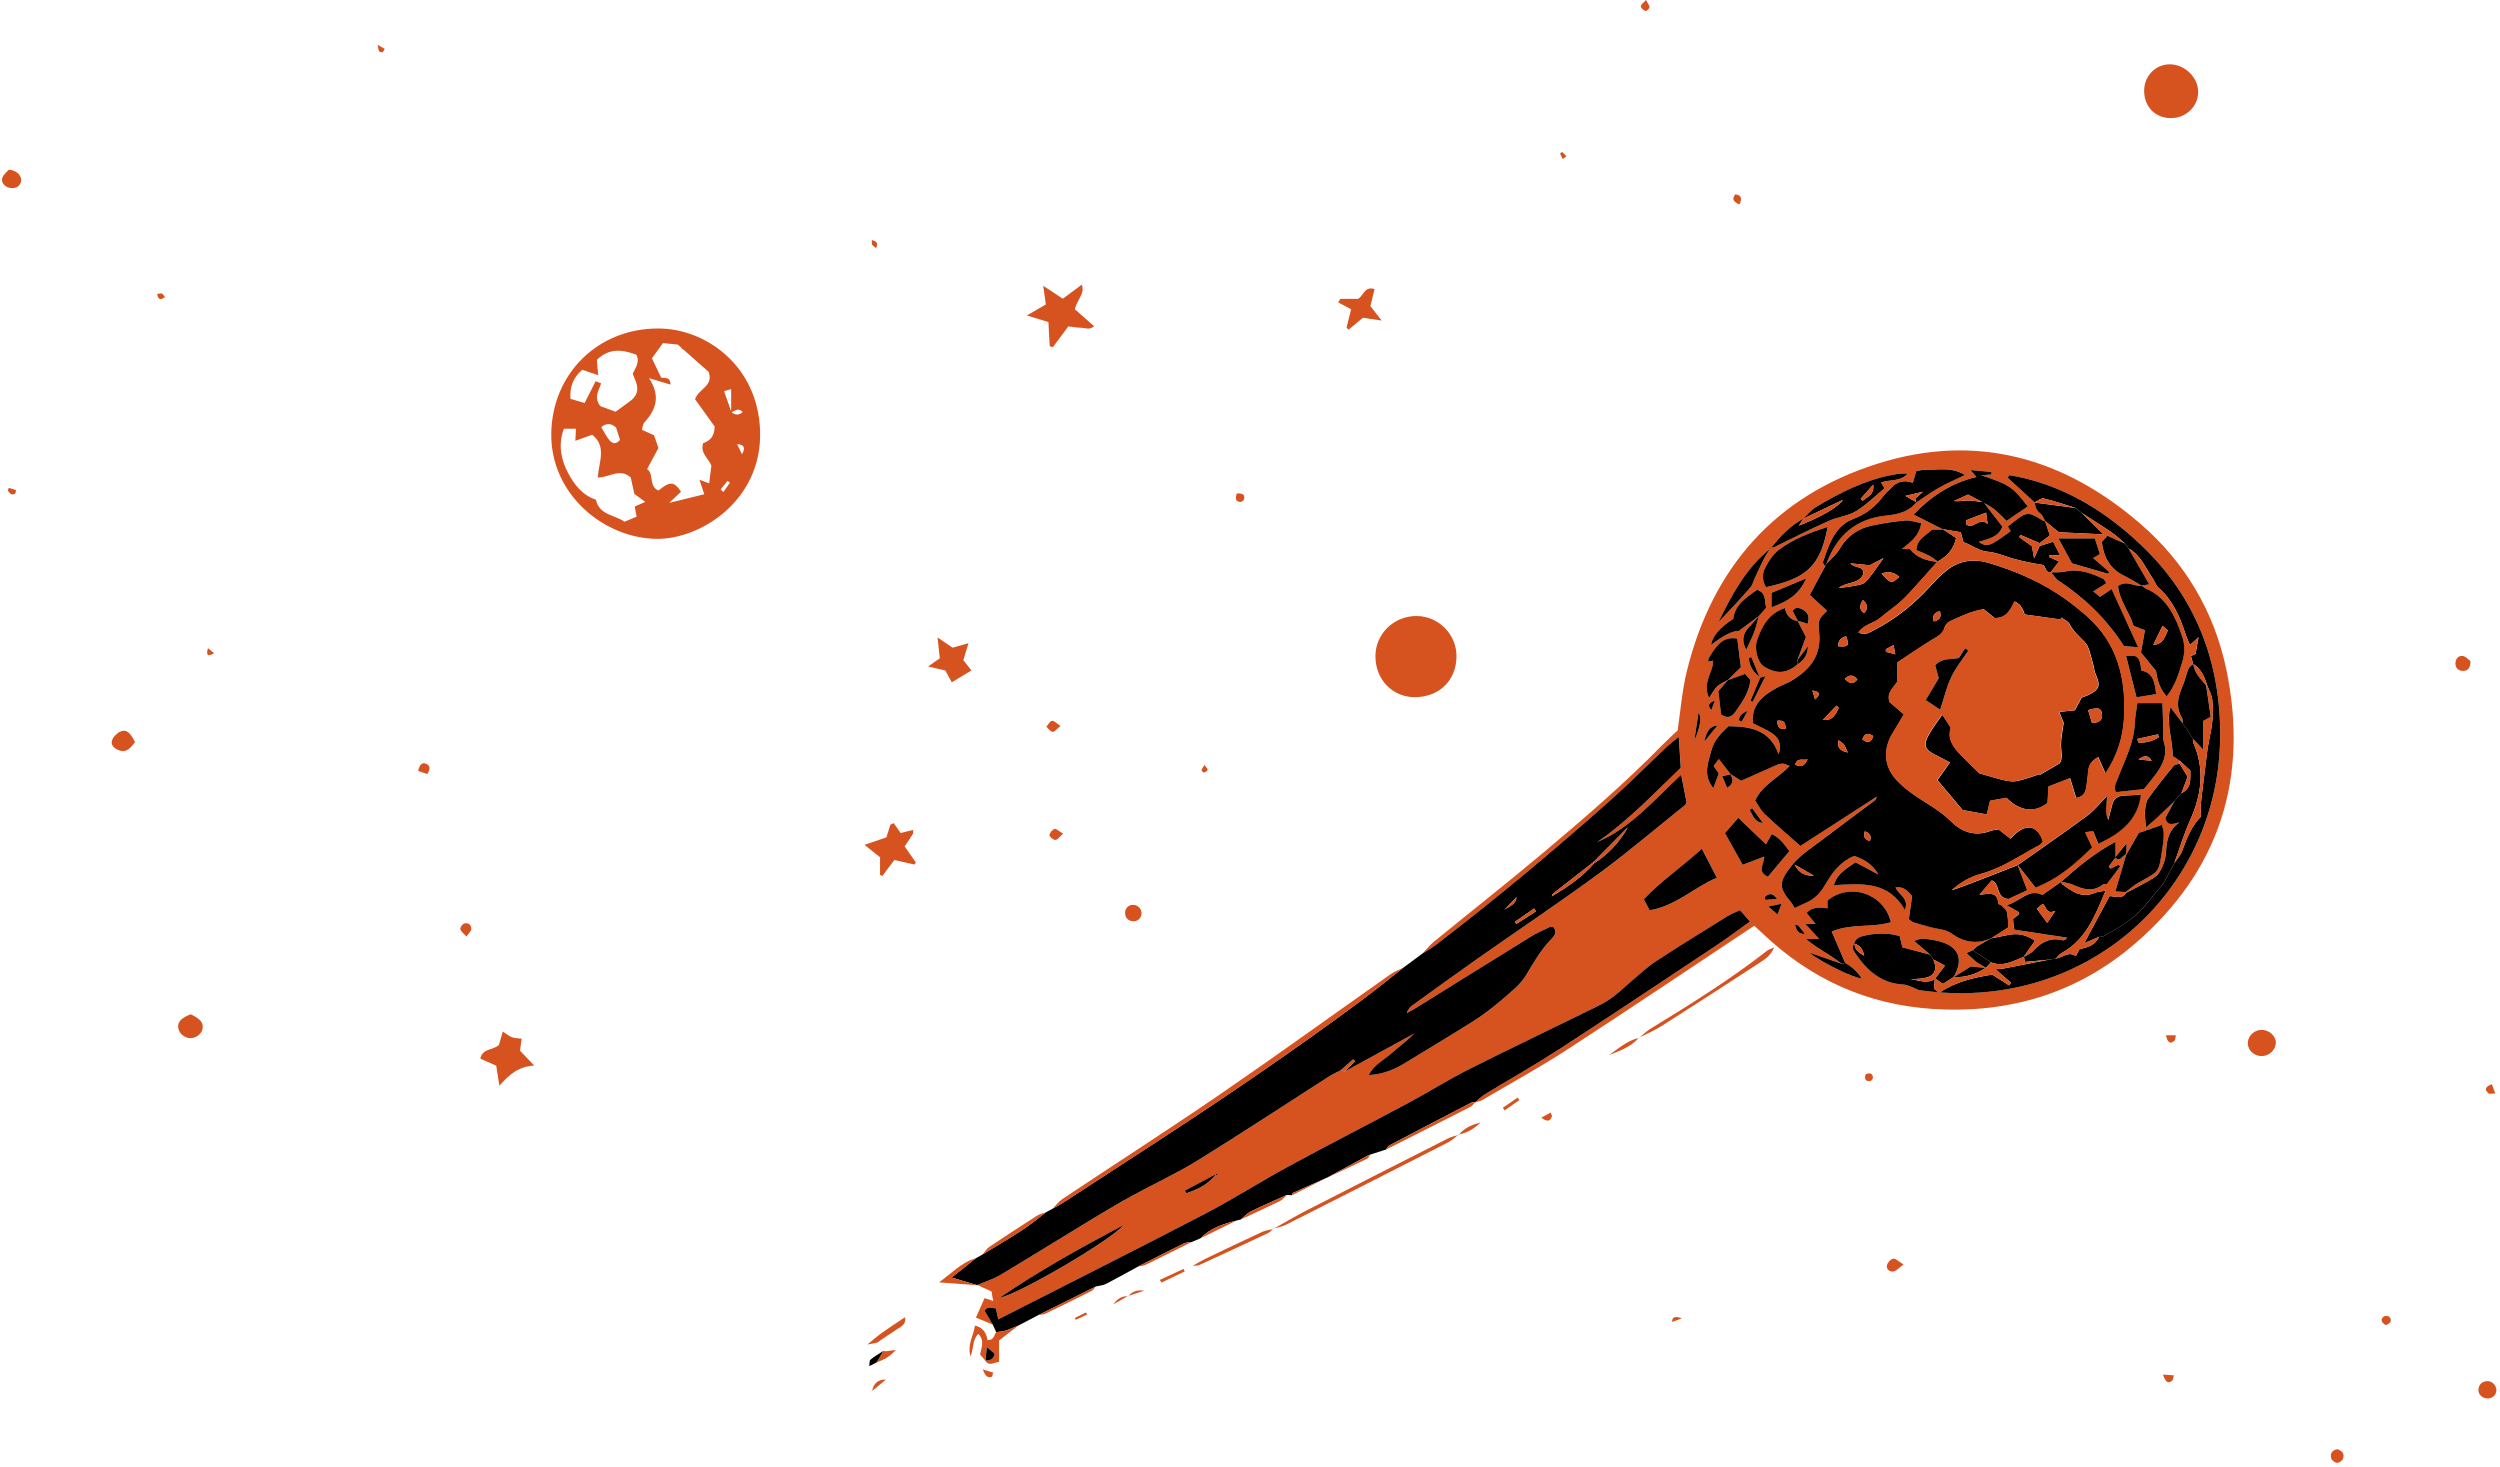 <?xml version="1.0" encoding="UTF-8"?> <svg xmlns="http://www.w3.org/2000/svg" width="489" height="287" viewBox="0 0 489 287" fill="none"><path d="M278.24 186.515C278.951 185.761 279.588 184.924 280.383 184.271C287.509 178.451 294.741 172.763 301.788 166.848C309.841 160.086 317.81 153.223 325.178 145.697C326.157 144.696 327.206 143.758 328.143 142.863C328.722 139.002 329.007 135.137 329.913 131.418C334.906 110.999 347.267 96.984 367.355 90.663C386.521 84.633 403.685 89.515 418.659 102.451C427.413 110.014 433.106 119.668 435.466 130.939C439.911 152.196 434.101 170.398 417.564 184.619C406.303 194.299 392.894 198.307 378.062 197.348C365.227 196.516 354.198 191.523 344.886 182.691C344.26 182.096 343.607 181.522 343.122 181.079C330.877 189.206 318.826 197.322 306.639 205.238C301.208 208.767 295.515 211.89 289.922 215.177C289.49 215.43 288.947 215.498 288.457 215.656C289.116 215.119 289.716 214.492 290.438 214.055C295.294 211.09 300.266 208.293 305.037 205.196C315.324 198.518 325.525 191.708 335.738 184.919C337.908 183.476 339.993 181.896 342.295 180.252C341.521 179.367 340.973 178.741 340.336 178.014C339.398 178.467 338.582 178.778 337.85 179.231C333.162 182.143 328.454 185.029 323.84 188.058C322.097 189.201 320.58 190.696 318.968 192.04C317.636 193.151 316.403 194.399 314.981 195.373C313.617 196.306 312.084 197.011 310.589 197.744C302.725 201.599 294.814 205.365 286.998 209.309C283.169 211.242 279.541 213.56 275.759 215.582C267.885 219.796 259.927 223.867 252.079 228.128C246.612 231.093 241.367 234.464 235.852 237.34C223.501 243.781 211.051 250.027 198.637 256.353C197.568 256.895 196.498 257.443 195.266 258.07C195.082 257.206 194.945 256.569 194.802 255.926C193.886 255.837 192.991 255.51 192.601 256.4C193.186 257.39 193.686 258.244 194.186 259.097C193.186 258.681 192.18 258.26 190.889 257.722C191.469 256.421 192.006 255.215 192.585 253.92C193.307 254.157 193.749 254.299 194.27 254.467C194.155 253.83 194.049 253.256 193.933 252.608C193.022 252.192 192.09 251.771 191.163 251.344C192.685 250.691 194.302 250.201 195.714 249.359C201.802 245.724 207.822 241.964 213.889 238.288C216.507 236.702 219.156 235.154 221.837 233.684C225.982 231.414 230.306 229.434 234.32 226.953C242.957 221.608 251.437 216.014 259.995 210.537C260.722 210.073 261.523 209.731 262.292 209.336C262.534 209.42 262.771 209.51 263.013 209.594C267.559 207.108 272.104 204.622 276.649 202.141C275.232 203.579 273.615 204.754 272.12 206.065C270.671 207.329 268.807 208.198 267.727 210.273C270.529 210.126 272.741 209.204 274.848 207.909C279.319 205.154 283.854 202.489 288.284 199.671C290.269 198.407 292.149 196.948 293.935 195.41C295.589 193.988 297.416 192.566 298.507 190.749C300.044 188.189 301.498 185.625 303.621 183.486C304.184 182.923 304.558 182.201 303.916 181.358C303.658 181.337 303.363 181.216 303.162 181.311C301.898 181.911 300.608 182.475 299.418 183.207C291.891 187.852 284.391 192.535 276.876 197.201C276.323 197.543 275.743 197.833 275.174 198.149C275.422 197.438 275.812 196.975 276.286 196.632C280.547 193.556 284.802 190.47 289.1 187.447C296.984 181.906 305.001 176.55 312.764 170.851C318.547 166.606 324.019 161.94 329.618 157.452C329.739 157.357 329.765 157.147 329.897 156.852C329.586 155.287 329.254 153.607 328.844 151.522C323.529 156.483 319.026 161.897 312.448 164.684C318.536 160.512 323.545 155.156 328.77 150.163C328.638 148.146 328.522 146.339 328.375 144.106C327.422 144.896 326.742 145.402 326.131 145.981C322.376 149.531 318.731 153.207 314.871 156.641C303.873 166.427 292.576 175.855 280.878 184.798C280.052 185.43 279.125 185.935 278.245 186.504L278.24 186.515ZM344.228 132.566C343.67 131.213 343.106 129.854 342.548 128.5L342.058 128.743C342.195 130.328 342.975 131.56 344.291 132.508C343.654 134.036 343.017 135.563 342.379 137.091C342.527 137.154 342.674 137.217 342.822 137.28C343.607 135.7 344.391 134.12 345.324 132.235C344.686 132.424 344.454 132.498 344.217 132.566H344.228ZM388.548 189.338C387.453 189.232 386.357 189.132 385.488 189.048C384.256 189.817 383.176 190.496 382.097 191.17C384.209 187.621 383.155 185.05 379.152 184.081C378.146 183.839 377.109 183.67 376.077 183.607C375.587 183.576 375.076 183.865 374.428 184.05C375.629 185.082 376.582 185.904 377.541 186.725C375.813 186.272 374.086 185.819 372.121 185.303C371.968 184.687 371.768 183.886 371.568 183.086C369.314 182.443 367.086 182.496 364.837 182.975C363.858 183.186 362.973 183.449 362.678 184.561L362.751 184.487C362.241 185.14 362.383 185.688 362.841 186.367C365.132 189.78 367.913 192.329 372.311 192.577C373.343 192.635 374.344 193.288 375.36 193.662C407.425 198.36 433.275 174.938 434.233 145.528C434.712 130.918 430.114 117.719 419.602 107.38C412.255 100.154 403.527 94.692 393.052 92.933C392.931 93.097 392.804 93.255 392.683 93.418C394.442 95.024 396.201 96.636 397.96 98.242C398.129 99.053 398.266 99.817 399.051 100.386C399.535 100.739 399.762 101.45 400.099 101.998C399.862 101.908 399.598 101.855 399.393 101.724C396.917 100.096 396.37 100.112 394.1 101.898C393.642 102.261 393.189 102.63 392.751 102.982C392.988 103.393 393.152 103.672 393.278 103.888C392.346 104.547 391.472 105.231 390.534 105.811C389.565 106.411 388.554 107.149 387.074 105.99C389.049 105.374 390.908 105.047 391.661 103.004C390.413 101.392 389.202 99.822 387.985 98.253L387.938 98.311C388.654 98.743 389.433 99.096 390.076 99.617C390.929 100.307 391.682 101.129 392.456 101.876C393.958 100.855 395.28 99.954 396.607 99.053C393.631 95.193 393.031 94.782 387.506 92.96C388.354 92.897 388.912 92.849 389.475 92.807C389.475 92.638 389.481 92.475 389.486 92.307C388.248 92.196 387.011 92.085 385.409 91.943C385.941 92.565 386.189 92.849 386.573 93.291C381.728 94.424 377.841 96.957 374.27 100.633C376.451 101.734 378.268 102.656 380.09 103.572H377.904C376.698 104.821 374.955 105.326 374.849 107.586C375.682 107.954 376.614 108.307 377.488 108.765C378.067 109.071 378.563 109.524 379.1 109.914C376.967 109.708 374.976 109.182 373.549 107.391H371.979C373.712 105.974 375.418 104.831 375.776 102.303C374.618 102.103 373.601 101.713 372.627 101.803C370.462 101.998 368.303 102.34 366.175 102.788C363.41 103.367 361.272 104.847 359.818 107.375C359.186 108.476 358.106 109.324 357.232 110.288C359.207 104.821 362.904 101.45 368.824 100.844C371.121 100.607 373.301 100.165 374.849 98.227L374.791 98.29C376.24 97.336 377.641 96.304 379.147 95.446C380.685 94.571 382.318 93.866 384.335 92.881C381.654 91.269 379.189 91.948 376.846 91.864C376.098 91.838 375.345 92.049 374.828 92.117C374.565 93.018 374.37 93.692 374.154 94.419C372.274 93.787 370.984 94.261 369.899 95.451C369.43 95.962 368.861 96.394 368.45 96.941C366.896 99.032 364.948 100.591 362.509 101.487C360.392 102.266 359.102 103.873 358.164 105.784C357.516 107.106 357.048 108.518 356.573 109.914C356.505 110.119 356.837 110.467 356.99 110.751C355.989 112.621 354.983 114.485 353.993 116.339C355.146 117.398 356.263 118.425 357.379 119.452C355.762 121.006 355.568 121.179 355.826 123.729C356.289 128.348 353.851 131.144 350.195 133.256C349.363 133.736 348.426 134.025 347.583 134.489C344.834 136.016 342.479 137.817 342.885 141.446C344.291 142.189 345.703 142.726 346.867 143.595C348.168 144.569 348.415 145.865 347.899 147.54C346.171 142.642 342.285 142.073 338.092 142.026C336.581 143.411 335.259 144.801 334.748 146.734C334.11 149.141 333.02 151.574 335.132 154.134C335.511 153.091 335.875 152.096 336.191 151.237C335.748 150.616 335.469 150.221 335.174 149.81C335.517 149.357 335.769 149.02 336.201 148.446C337.055 149.547 337.781 150.484 338.508 151.427C338.045 151.532 337.587 151.643 336.87 151.806C337.223 152.654 337.492 153.297 337.818 154.081C339.304 153.197 338.935 152.285 338.413 151.348C339.13 151.796 339.846 152.249 340.562 152.696C342.774 151.711 345.108 150.658 347.446 149.641C347.836 149.473 348.278 149.362 348.705 149.346C349.005 149.336 349.316 149.531 350.048 149.784C347.804 152.196 344.77 153.428 343.29 156.541C343.854 157.363 344.339 158.427 345.129 159.169C347.335 161.271 349.669 163.24 352.16 165.447C356.763 162.471 361.919 159.138 367.076 155.804C367.018 156.167 366.849 156.436 366.612 156.615C363.252 159.132 359.86 161.608 356.531 164.162C354.456 165.753 352.134 167.191 350.527 169.187C347.962 172.373 347.852 173.542 350.222 176.334C350.532 176.702 350.754 177.15 351.038 177.598C351.912 177.187 352.608 176.829 353.324 176.523C355.078 175.77 356.147 174.517 357.137 172.81C358.406 170.625 360.029 168.455 362.662 167.401C364.537 168.028 366.196 168.923 367.413 171.035C365.664 170.103 364.253 169.35 362.915 168.639C361.061 169.95 359.328 170.898 358.696 173.126C364.089 172.826 369.356 172.257 372.59 177.988C373.496 175.649 371.331 175.049 370.757 173.542C372.279 173.342 373.085 174.174 374.007 175.238C373.801 176.702 373.585 178.23 373.369 179.784C373.722 180.026 373.98 180.3 374.291 180.4C375.371 180.747 376.466 181.048 377.562 181.343C378.905 181.711 380.495 181.727 381.559 182.485C384.145 184.329 386.71 184.766 389.581 183.444C388.67 183.965 387.748 184.461 386.853 185.014C386.484 185.24 386.184 185.577 385.852 185.861C385.562 185.988 385.272 186.114 384.635 186.393C385.436 187.12 385.994 187.7 386.626 188.174C387.221 188.616 387.901 188.948 388.543 189.327L388.548 189.338ZM344.044 120.484C344.539 119.926 345.034 119.368 345.471 118.867C345.092 117.482 345.561 115.949 343.675 115.354C341.732 116.829 339.43 118.04 339.019 121.032C336.28 122.881 335 124.366 334.663 126.151C337.104 124.287 338.914 123.374 340.094 123.413C341.6 122.307 342.848 121.385 344.096 120.468C343.401 121.227 342.69 121.969 342.005 122.738C340.778 124.118 340.689 125.64 341.584 127.036C342.063 125.988 342.653 124.85 343.106 123.66C343.501 122.628 343.733 121.538 344.038 120.474L344.044 120.484ZM338.05 132.956C337.381 133.73 336.717 134.505 336.117 135.2C336.317 136.88 336.502 138.402 336.66 139.75C338.071 140.767 338.93 140.019 339.514 139.166C340.726 137.396 342.079 135.658 342.411 133.025C342.111 132.677 341.674 132.182 341.347 131.803C339.893 132.34 338.924 132.693 337.955 133.051C338.803 132.213 339.646 131.381 340.525 130.518C340.288 128.637 340.046 126.752 339.809 124.908C337.434 124.566 336.159 125.461 334.237 128.732C334.131 128.911 334.163 129.174 334.121 129.443C334.479 129.364 334.732 129.311 335.08 129.232C335.174 131.476 332.915 133.383 334.284 136.543C334.995 135.511 335.343 134.763 335.906 134.257C336.517 133.709 337.328 133.388 338.05 132.967V132.956ZM346.351 107.159C346.603 107.106 346.877 107.096 347.104 106.991C350.627 105.295 354.114 103.514 357.674 101.903C359.407 101.118 361.456 100.934 363.052 99.97C365.085 98.743 366.802 96.994 368.598 95.514C368.276 94.966 368.113 94.692 367.924 94.361C369.735 93.75 371.774 94.24 373.143 92.638C372.169 92.575 371.236 92.675 370.315 92.844C364.806 93.86 359.907 96.367 355.167 99.201C354.23 99.759 353.519 100.702 352.702 101.466L352.792 101.387C350.216 102.835 348.178 104.879 346.403 107.212C341.51 111.03 338.766 116.35 336.107 121.722C338.266 119.483 340.367 117.219 342.395 114.886C342.827 114.39 342.974 113.653 343.264 113.032C343.838 111.799 344.391 110.556 345.013 109.35C345.403 108.592 345.898 107.886 346.345 107.159H346.351ZM351.67 129.896C352.802 129.143 353.587 128.195 353.65 126.383C352.802 127.505 352.197 128.305 351.591 129.106C352.144 127.605 352.697 126.104 353.255 124.587C352.687 123.492 352.155 122.454 351.617 121.416C352.281 121.617 352.939 121.817 353.598 122.017C353.998 120.716 353.724 119.831 352.644 119.252C351.933 118.867 351.233 118.578 350.664 119.536C351.017 120.2 351.365 120.848 351.712 121.501C350.274 121.29 349.442 120.395 349.126 118.92C345.977 120.015 344.676 122.459 343.722 125.124C343.069 126.957 343.865 129.659 345.087 130.402C347.578 131.913 349.558 131.761 351.67 129.896ZM360.934 188.337C360.055 186.299 359.181 184.266 358.296 182.212C362.114 180.579 366.175 181.506 369.888 180.384C368.529 174.722 361.803 172.557 357.485 176.139V177.661C356.047 177.508 354.651 177.25 353.392 178.546C353.987 179.283 354.54 179.978 355.141 180.721H353.15C354.198 181.864 354.988 182.722 355.852 183.66H353.292C354.693 184.908 356.247 185.809 357.769 186.762C358.643 187.31 359.465 187.937 360.308 188.527C358.333 187.847 356.363 187.168 353.845 186.304C356.494 188.347 362.272 191.17 364.205 191.407C363.305 190.012 362.204 189.09 360.94 188.337H360.934ZM345.439 114.849C353.477 113.111 356.078 110.704 357.506 103.035C354.019 104.215 350.669 105.421 347.846 107.633C346.793 108.46 346.003 109.719 345.345 110.92C344.649 112.173 344.67 113.569 345.445 114.849H345.439ZM322.681 178.056C327.927 177.166 331.382 173.521 335.848 171.694C334.827 169.729 333.926 167.991 332.894 166.011C329.028 169.55 324.957 172.273 321.56 175.881C322.007 176.745 322.307 177.334 322.687 178.056H322.681ZM337.413 162.951C338.614 165.094 339.725 167.085 340.884 169.15C342.253 168.628 343.638 168.102 345.087 167.549C345.181 168.981 343.528 170.414 345.819 171.499C347.23 169.819 348.599 168.186 350.022 166.485C349.026 165.126 348.083 163.846 346.577 163.151C346.256 163.709 346.029 164.104 345.434 165.142C343.501 163.288 341.874 161.734 340.03 159.97C339.514 160.554 338.508 161.702 337.413 162.951ZM195.545 253.841C199.058 253.272 217.339 242.601 219.757 239.646C211.13 244.171 203.135 248.658 195.545 253.841ZM353.308 113.105C350.733 114.185 348.615 115.075 346.509 115.955V118.772C349.453 117.714 351.86 116.429 353.308 113.1V113.105ZM231.749 232.9L232.071 233.384C234.283 232.642 236.363 231.667 237.864 229.645C235.826 230.73 233.788 231.815 231.749 232.9ZM331.382 144.933C332.576 142.25 332.86 140.388 332.235 139.345C331.904 141.504 331.646 143.216 331.382 144.933ZM335.954 141.894C334.01 142.115 333.7 143.653 333.315 145.128L335.954 141.894ZM344.818 160.981C344.117 160.017 343.412 159.048 342.711 158.084C342.543 158.205 342.379 158.326 342.211 158.448C342.901 159.417 343.022 160.776 344.818 160.986V160.981ZM348.468 176.766C347.393 176.992 346.793 177.119 345.861 177.319C346.63 177.982 347.098 178.388 347.688 178.899C347.936 178.219 348.11 177.751 348.468 176.771V176.766ZM345.197 175.438C345.229 175.633 345.26 175.828 345.287 176.023C345.982 175.976 346.672 175.928 347.594 175.865C346.646 174.464 345.924 174.833 345.197 175.438ZM351.08 180.832C351.354 181.759 351.607 182.765 353.039 182.696C352.523 182.017 352.197 181.522 351.796 181.095C351.644 180.932 351.322 180.916 351.08 180.837V180.832ZM340.151 140.92C340.325 141.004 340.499 141.088 340.673 141.167C341.078 140.44 341.484 139.708 341.895 138.981C340.968 139.424 340.12 139.893 340.151 140.92ZM335.432 137.001C334.611 137.38 333.679 137.77 334.737 138.897C335.016 138.128 335.222 137.565 335.432 137.001Z" fill="#D6521F"></path><path d="M262.276 209.341C261.507 209.736 260.706 210.079 259.98 210.542C251.421 216.02 242.941 221.613 234.304 226.959C230.29 229.445 225.966 231.42 221.821 233.69C219.135 235.159 216.491 236.708 213.874 238.293C207.806 241.969 201.792 245.725 195.698 249.364C194.286 250.207 192.669 250.697 191.147 251.35L191.221 251.408C189.62 250.928 188.019 250.444 186.128 249.88C187.861 248.505 189.378 247.305 190.894 246.104C191.326 245.862 191.758 245.614 192.185 245.372C194.787 243.781 197.425 242.243 199.974 240.579C201.565 239.541 203.024 238.304 204.541 237.155C204.983 236.913 205.42 236.676 205.863 236.434C206.621 235.997 207.395 235.596 208.128 235.122C214.727 230.841 221.316 226.548 227.905 222.25C241.008 213.702 253.917 204.864 266.484 195.542C269.207 193.52 271.83 191.366 274.5 189.269C275.743 188.353 276.986 187.431 278.229 186.515C279.109 185.951 280.036 185.44 280.863 184.808C292.56 175.865 303.858 166.438 314.855 156.652C318.715 153.218 322.36 149.542 326.115 145.992C326.726 145.418 327.406 144.912 328.359 144.117C328.506 146.35 328.622 148.156 328.754 150.174C323.524 155.172 318.521 160.523 312.432 164.694C319.01 161.903 323.514 156.494 328.828 151.532C329.239 153.613 329.57 155.293 329.881 156.862C329.749 157.157 329.723 157.368 329.602 157.463C323.998 161.95 318.526 166.617 312.748 170.862C304.985 176.56 296.969 181.917 289.084 187.458C284.786 190.481 280.531 193.567 276.27 196.643C275.796 196.985 275.406 197.449 275.159 198.16C275.727 197.844 276.312 197.554 276.86 197.212C284.376 192.545 291.876 187.858 299.402 183.218C300.587 182.486 301.883 181.922 303.147 181.322C303.342 181.227 303.642 181.348 303.9 181.369C304.537 182.212 304.163 182.933 303.605 183.497C301.482 185.635 300.029 188.195 298.491 190.76C297.401 192.577 295.568 193.999 293.919 195.421C292.134 196.959 290.253 198.418 288.268 199.682C283.838 202.5 279.309 205.165 274.832 207.919C272.725 209.215 270.513 210.137 267.711 210.284C268.791 208.209 270.655 207.34 272.104 206.076C273.6 204.764 275.217 203.59 276.633 202.152C272.088 204.638 267.543 207.124 262.997 209.605C263.677 208.936 264.351 208.267 265.031 207.603C264.909 207.477 264.788 207.35 264.667 207.224C263.872 207.93 263.071 208.641 262.276 209.347V209.341ZM311.584 168.702C308.993 170.714 306.396 172.721 303.816 174.749C303.658 174.87 303.621 175.138 303.526 175.344C306.538 173.49 309.472 171.594 311.758 168.887C314.555 167.112 316.761 164.742 318.415 161.803C316.14 164.104 313.865 166.401 311.589 168.702H311.584ZM296.3 180.31C296.395 180.453 296.484 180.595 296.579 180.737L300.429 178.251C300.308 178.067 300.187 177.882 300.071 177.703C298.812 178.572 297.559 179.447 296.3 180.316V180.31ZM294.261 177.961C295.099 177.25 296.495 177.04 296.626 175.465C295.752 176.387 295.009 177.177 294.261 177.961Z" fill="black"></path><path d="M128.723 64.256C137.919 64.213 148.263 71.434 148.674 84.301C149.106 97.795 137.14 105.421 128.607 105.4C118.205 105.374 107.624 96.71 107.83 84.717C108.03 73.083 116.957 64.229 128.723 64.256ZM143.07 80.604C143.846 81.25 144.578 81.246 145.266 80.593C144.471 79.682 143.744 80.341 143.012 80.683V76.111C142.47 76.269 142.164 76.353 141.627 76.511C142.133 77.944 142.601 79.271 143.07 80.599V80.604ZM139.146 91.101C138.635 89.652 136.903 88.699 137.535 86.682C138.725 86.266 139.757 85.528 139.789 83.432C138.656 81.847 137.255 79.898 135.955 78.081C136.623 76.032 139.647 75.527 138.604 72.735C136.734 71.076 134.764 69.328 132.584 67.4C131.794 67.321 130.682 67.205 129.676 67.105C128.844 68.253 128.107 69.27 127.517 70.086C128.086 71.271 128.591 72.34 129.292 73.799C129.54 74.168 131.12 73.351 131.162 75.232C129.871 74.842 128.744 74.505 126.948 73.962C129.287 77.528 128.281 80.172 126.042 82.626C125.742 82.953 125.721 83.537 125.553 84.064C126.411 84.454 127.117 84.775 127.938 85.149C128.202 85.918 128.481 86.734 128.786 87.624C128.075 88.957 127.38 90.253 126.58 91.754C127.959 92.675 126.827 95.109 128.807 95.957C130.983 94.103 131.904 94.145 133.211 96.183C132.589 96.768 131.952 97.368 130.904 98.358C133.548 97.71 135.596 97.21 137.756 96.678C137.408 95.635 137.129 94.787 136.813 93.834C137.556 94.113 138.072 94.303 138.709 94.545C138.878 93.234 139.015 92.159 139.146 91.106V91.101ZM123.388 93.413C121.228 91.417 119.069 93.487 116.925 93.392C117.131 90.295 118.732 87.351 115.835 85.033C114.756 85.423 113.728 85.792 112.538 86.218C112.586 85.307 112.617 84.665 112.659 83.864H110.294C109.141 86.971 109.72 89.8 111.048 92.391C112.264 94.756 113.929 96.878 116.557 97.737C117.241 100.797 120.18 100.671 122.161 102.04C122.967 101.708 123.751 101.387 124.531 101.066C124.394 100.349 124.283 99.775 124.146 99.075C124.81 98.785 125.4 98.532 126.211 98.179C125.342 97.537 124.668 97.042 124.078 96.605C123.809 95.383 123.572 94.298 123.377 93.413H123.388ZM116.752 70.376C116.773 70.681 116.794 71.092 116.825 71.498C116.868 71.982 116.925 72.461 117.02 73.383C115.793 72.972 114.887 72.667 113.886 72.33C112.164 73.815 111.406 75.606 111.59 78.018C112.459 78.271 113.26 78.502 114.355 78.824C115.098 77.344 115.777 75.995 116.504 74.558C116.868 74.705 117.162 74.821 117.579 74.984C117.157 76.401 116.041 77.712 117.447 79.45C118.237 79.74 119.359 80.151 120.417 80.535C121.471 79.761 122.382 79.097 123.293 78.429C124.589 77.481 124.947 76.243 124.41 74.742C124.209 74.178 123.962 73.625 123.757 73.109C124.331 71.871 125.215 70.771 124.441 69.364C121.75 68.374 119.174 68.027 116.757 70.376H116.752ZM120.502 83.617C119.417 82.674 118.484 82.784 117.61 83.564C118.137 84.438 118.506 85.186 119.001 85.844C119.643 86.703 120.407 87.129 121.271 86.029C120.991 85.16 120.739 84.354 120.502 83.611V83.617ZM145.14 88.846C145.863 87.586 145.542 86.928 144.176 86.871C144.55 87.635 144.845 88.241 145.14 88.846ZM140.958 95.72L141.479 96.236C141.911 95.63 142.348 95.024 142.78 94.419C142.617 94.298 142.459 94.177 142.296 94.055C141.848 94.614 141.4 95.167 140.958 95.725V95.72Z" fill="#D6521F"></path><path d="M194.181 259.097C193.68 258.244 193.18 257.391 192.595 256.401C192.99 255.51 193.88 255.837 194.797 255.927C194.934 256.574 195.071 257.212 195.26 258.07C196.498 257.438 197.567 256.896 198.631 256.353C211.04 250.028 223.496 243.781 235.847 237.34C241.356 234.464 246.607 231.093 252.074 228.128C259.921 223.867 267.879 219.801 275.753 215.583C279.535 213.56 283.169 211.237 286.993 209.31C294.814 205.365 302.72 201.604 310.583 197.744C312.079 197.012 313.606 196.311 314.976 195.374C316.398 194.399 317.635 193.151 318.963 192.04C320.574 190.691 322.091 189.201 323.834 188.058C328.448 185.03 333.157 182.143 337.844 179.231C338.571 178.778 339.387 178.472 340.33 178.014C340.967 178.741 341.515 179.368 342.289 180.253C339.988 181.896 337.907 183.476 335.732 184.919C325.52 191.708 315.318 198.518 305.032 205.196C300.26 208.293 295.293 211.09 290.432 214.055C289.716 214.492 289.11 215.119 288.452 215.656L288.557 215.567C288.299 215.598 288.004 215.567 287.788 215.672C282.426 218.453 277.07 221.239 271.73 224.057C271.461 224.199 271.313 224.578 271.108 224.847C270.076 225.179 269.049 225.505 268.016 225.837C267.858 225.9 267.69 225.953 267.542 226.032C264.867 227.48 262.191 228.929 259.516 230.377L259.632 230.309C257.383 231.309 255.134 232.305 252.895 233.327C252.785 233.379 252.764 233.632 252.7 233.79L251.71 233.732C249.351 234.801 246.965 235.823 244.642 236.961C243.915 237.319 243.347 237.998 242.704 238.53C242.435 238.599 242.161 238.662 241.893 238.73C239.291 239.394 236.758 240.205 234.814 242.212C234.224 242.459 233.634 242.712 233.045 242.96C232.539 243.039 231.981 243.007 231.544 243.223C228.547 244.698 225.581 246.225 222.6 247.737C220.509 248.88 218.434 250.054 216.312 251.139C215.732 251.439 215.016 251.471 214.363 251.629C210.629 253.488 206.895 255.342 203.16 257.201C201.86 257.881 200.553 258.565 199.253 259.245C198.41 259.587 197.578 259.987 196.714 260.261C196.119 260.451 195.471 260.472 194.849 260.567C194.628 260.077 194.412 259.582 194.191 259.092L194.181 259.097Z" fill="black"></path><path d="M276.675 136.364C272.336 136.338 269.049 132.904 269.033 128.395C269.023 123.987 272.63 120.458 277.113 120.495C281.416 120.537 284.923 124.103 284.892 128.411C284.855 133.12 281.468 136.396 276.675 136.364Z" fill="#D6521F"></path><path d="M424.705 23.1C421.64 23.137 419.449 20.973 419.396 17.865C419.349 14.937 421.535 12.614 424.363 12.582C427.318 12.546 430.004 15.163 429.962 18.023C429.919 20.836 427.607 23.069 424.705 23.1Z" fill="#D6521F"></path><path d="M274.511 189.269C271.841 191.365 269.218 193.52 266.495 195.542C253.928 204.864 241.019 213.702 227.915 222.25C221.326 226.548 214.738 230.84 208.138 235.122C207.406 235.596 206.632 235.997 205.874 236.434C206.521 235.786 207.08 235.001 207.828 234.506C218.108 227.665 228.51 220.991 238.696 214.008C249.894 206.329 260.896 198.365 272.004 190.549C272.762 190.017 273.674 189.691 274.511 189.269Z" fill="#D6521F"></path><path d="M205.32 67.705C205.241 66.168 205.157 64.63 205.073 62.997C203.761 62.597 202.55 62.223 200.859 61.706C202.355 60.837 203.451 60.205 204.567 59.552C204.409 58.446 204.267 57.446 204.046 55.892C205.526 56.871 206.621 57.593 207.88 58.431C209.107 57.525 210.271 56.661 211.609 55.671C212.262 57.514 210.645 58.573 210.25 60.5C211.325 61.448 212.61 62.581 214.011 63.813C213.136 64.609 212.252 64.124 211.456 64.108C210.677 64.092 209.897 63.95 208.965 63.845C207.964 65.188 206.948 66.552 205.931 67.916C205.726 67.842 205.521 67.774 205.315 67.7L205.32 67.705Z" fill="#D6521F"></path><path d="M102.022 203.174C101.911 204.048 101.822 204.733 101.722 205.523C102.533 206.371 103.349 207.224 104.497 208.425C101.485 208.578 99.61 210.163 97.682 212.364C97.413 210.684 97.245 209.594 97.061 208.451C96.013 207.988 95.007 207.54 93.953 207.071C94.39 204.996 96.418 205.486 97.593 204.39C97.777 203.753 98.014 202.932 98.346 201.768C99.03 202.21 99.525 202.652 100.1 202.874C100.637 203.084 101.264 203.063 102.017 203.169L102.022 203.174Z" fill="#D6521F"></path><path d="M174.809 161.007C175.257 161.645 175.705 162.282 176.168 162.94C177.027 162.724 177.775 162.535 178.596 162.329C178.596 162.609 178.686 162.898 178.58 163.072C178.085 163.888 177.538 164.668 176.948 165.558C177.696 166.632 178.417 167.665 179.133 168.697L178.849 169.108C177.706 168.85 176.558 168.586 174.936 168.218C174.225 169.166 173.398 170.267 172.566 171.362C172.423 171.283 172.281 171.204 172.139 171.125V167.686C171.254 166.98 170.412 166.301 169.1 165.253C170.817 164.663 172.002 164.257 173.382 163.783C173.609 163.067 173.882 162.187 174.156 161.313C174.372 161.208 174.593 161.102 174.809 161.002V161.007Z" fill="#D6521F"></path><path d="M188.435 129.143C189.025 129.886 189.499 130.491 190.01 131.134C188.751 131.898 187.566 132.609 186.165 133.457C185.838 132.856 185.412 132.066 184.917 131.15C184.032 130.944 183.052 130.713 181.546 130.36C182.583 129.633 183.263 129.154 183.826 128.759C183.668 127.321 183.553 126.236 183.384 124.687C184.595 125.514 185.47 126.104 186.328 126.689C187.297 126.415 188.193 126.162 189.436 125.804C189.056 127.063 188.767 128.011 188.424 129.143H188.435Z" fill="#D6521F"></path><path d="M263.382 64.087C263.63 63.086 263.883 62.086 264.278 60.495C263.598 60.132 262.676 59.642 261.75 59.147C261.886 58.92 262.023 58.688 262.166 58.462H265.626C266.721 57.877 266.848 55.929 268.865 56.539C268.602 57.619 268.349 58.657 268.049 59.879C268.633 60.632 269.302 61.48 270.255 62.702C268.781 62.48 267.77 62.328 266.59 62.154C265.705 62.886 264.736 63.692 263.767 64.493L263.393 64.082L263.382 64.087Z" fill="#D6521F"></path><path d="M285.328 221.908C284.649 222.419 284.028 223.046 283.285 223.425C272.699 228.834 262.102 234.222 251.494 239.578C250.741 239.957 249.856 240.079 249.035 240.321L249.072 240.368C251.184 239.188 253.264 237.945 255.413 236.839C264.661 232.099 273.931 227.391 283.201 222.693C283.875 222.35 284.644 222.192 285.371 221.95L285.334 221.908H285.328Z" fill="#D6521F"></path><path d="M320.622 203.005C321.343 202.41 322.012 201.725 322.802 201.241C330.645 196.443 338.445 191.587 345.703 185.914C345.945 185.725 346.282 185.651 347.051 185.314C346.287 186.989 345.186 187.663 344.159 188.332C337.776 192.487 331.387 196.627 324.962 200.714C323.582 201.589 322.055 202.226 320.59 202.968L320.622 203.005Z" fill="#D6521F"></path><path d="M442.286 201.441C443.745 201.388 445.135 202.568 445.156 203.874C445.177 205.265 443.955 206.502 442.507 206.566C441.011 206.634 439.721 205.523 439.673 204.132C439.626 202.731 440.832 201.494 442.286 201.441Z" fill="#D6521F"></path><path d="M194.834 260.572C195.461 260.477 196.109 260.456 196.699 260.266C197.568 259.992 198.395 259.592 199.237 259.25C198.621 259.719 198.005 260.182 197.394 260.656C196.651 261.23 195.914 261.815 195.424 262.194V266.392C194.329 266.497 193.454 267.34 192.701 266.107C193.496 266.076 194.297 266.049 194.555 264.79C194.176 264.469 193.712 264.085 193.001 263.49C192.896 264.648 192.828 265.412 192.764 266.176C192.427 265.786 192.09 265.396 191.706 264.954C191.916 263.621 192.68 262.231 191.358 260.909C190.163 262.052 190.494 263.758 189.826 265.28C189.151 262.963 190.463 261.22 190.695 259.281C192.322 259.65 192.943 260.782 193.159 262.136C194.429 262.152 194.439 261.177 194.824 260.566L194.834 260.572Z" fill="#D6521F"></path><path d="M37.287 198.386C39.252 199.308 39.9 200.14 39.594 201.346C39.352 202.315 38.283 203.084 37.214 203.068C36.187 203.053 35.117 202.205 34.901 201.246C34.622 200.003 35.318 199.171 37.282 198.392L37.287 198.386Z" fill="#D6521F"></path><path d="M26.41 145.159C25.215 146.797 24.414 147.182 23.219 146.734C22.329 146.397 21.607 145.712 21.913 144.807C22.15 144.111 22.882 143.379 23.572 143.084C24.694 142.6 25.452 143.237 26.41 145.159Z" fill="#D6521F"></path><path d="M271.108 224.852C271.314 224.583 271.461 224.204 271.73 224.062C277.07 221.249 282.427 218.458 287.788 215.677C288.004 215.567 288.299 215.603 288.557 215.572C288.268 215.877 288.031 216.288 287.678 216.467C282.164 219.28 276.633 222.061 271.108 224.852Z" fill="#D6521F"></path><path d="M249.03 240.321C248.724 240.605 248.461 240.984 248.098 241.158C243.589 243.281 239.065 245.377 234.541 247.463C234.335 247.557 234.067 247.521 233.266 247.61C234.388 246.978 235.02 246.573 235.689 246.257C239.397 244.482 243.105 242.707 246.834 240.979C247.523 240.658 248.319 240.568 249.061 240.373L249.025 240.326L249.03 240.321Z" fill="#D6521F"></path><path d="M1.741 33.186C3.21 33.281 4.274 34.398 4.137 35.34C3.99 36.362 3.3 36.82 2.289 36.794C1.125 36.763 0.108 35.778 0.451 34.777C0.682 34.087 1.42 33.566 1.746 33.186H1.741Z" fill="#D6521F"></path><path d="M190.9 246.104C189.383 247.305 187.866 248.505 186.133 249.88C188.024 250.449 189.625 250.928 191.226 251.407C188.703 251.213 186.186 251.023 183.663 250.828C186.065 249.137 188.024 246.899 190.905 246.104H190.9Z" fill="#D6521F"></path><path d="M204.551 237.155C203.034 238.304 201.576 239.541 199.985 240.579C197.436 242.243 194.797 243.781 192.195 245.372C192.627 244.871 192.975 244.245 193.507 243.886C196.609 241.806 199.743 239.768 202.887 237.756C203.372 237.445 203.993 237.35 204.551 237.15V237.155Z" fill="#D6521F"></path><path d="M488.292 271.869C488.329 272.754 487.618 273.486 486.67 273.534C485.632 273.586 484.732 272.817 484.779 271.853C484.827 270.847 485.416 270.268 486.396 270.147C487.334 270.031 488.25 270.895 488.292 271.869Z" fill="#D6521F"></path><path d="M223.285 178.546C223.327 179.468 222.585 180.263 221.668 180.2C220.799 180.142 220.194 179.705 220.078 178.783C219.957 177.835 220.615 177.024 221.526 176.987C222.448 176.95 223.248 177.661 223.285 178.546Z" fill="#D6521F"></path><path d="M171.549 262.621C170.917 262.747 170.285 262.873 169.653 263C170.58 262.241 171.476 261.435 172.45 260.74C173.919 259.687 175.442 258.707 177.037 257.633C177.269 259.071 176.29 259.476 175.415 260.029C174.104 260.856 172.84 261.757 171.555 262.626L171.549 262.621Z" fill="#D6521F"></path><path d="M203.15 257.206C206.885 255.347 210.619 253.493 214.353 251.634C214.058 251.939 213.821 252.35 213.468 252.529C210.466 254.041 207.448 255.526 204.42 256.98C204.046 257.159 203.582 257.138 203.156 257.206H203.15Z" fill="#D6521F"></path><path d="M483.225 129.317C483.21 130.702 482.683 131.229 481.788 131.234C480.897 131.234 480.281 130.697 480.281 129.786C480.281 128.906 480.845 128.184 481.719 128.311C482.33 128.4 482.862 129.059 483.231 129.317H483.225Z" fill="#D6521F"></path><path d="M222.59 247.737C225.566 246.225 228.537 244.698 231.533 243.223C231.971 243.007 232.534 243.044 233.034 242.959C230.059 244.439 227.093 245.935 224.107 247.389C223.654 247.61 223.101 247.626 222.59 247.737Z" fill="#D6521F"></path><path d="M242.699 238.535C243.342 238.003 243.91 237.324 244.637 236.966C246.96 235.823 249.346 234.806 251.705 233.737C251.274 234.132 250.905 234.659 250.399 234.907C247.85 236.155 245.269 237.329 242.694 238.535H242.699Z" fill="#D6521F"></path><path d="M259.516 230.387C262.192 228.939 264.867 227.485 267.543 226.042C267.69 225.963 267.859 225.911 268.017 225.847C267.822 226.121 267.69 226.522 267.427 226.648C264.804 227.923 262.155 229.15 259.516 230.387Z" fill="#D6521F"></path><path d="M372.332 247.326C371.41 248.01 370.952 248.584 370.404 248.7C369.635 248.858 368.94 248.274 369.082 247.505C369.177 246.983 369.83 246.288 370.33 246.199C370.778 246.114 371.363 246.746 372.332 247.331V247.326Z" fill="#D6521F"></path><path d="M457.165 283.461C458.129 283.746 458.661 284.373 458.287 285.352C458.145 285.726 457.539 286.132 457.144 286.132C456.76 286.132 456.159 285.705 456.028 285.336C455.696 284.383 456.112 283.693 457.16 283.461H457.165Z" fill="#D6521F"></path><path d="M207.438 141.999C206.722 142.568 206.29 143.174 205.905 143.148C205.468 143.116 205.078 142.51 204.667 142.152C205.031 141.741 205.347 141.072 205.768 140.993C206.147 140.92 206.653 141.494 207.433 141.999H207.438Z" fill="#D6521F"></path><path d="M207.938 163.072C207.242 163.672 206.842 164.283 206.421 164.299C206.026 164.31 205.262 163.667 205.283 163.362C205.315 162.909 205.847 162.256 206.279 162.145C206.647 162.055 207.174 162.619 207.938 163.072Z" fill="#D6521F"></path><path d="M234.809 242.212C236.753 240.205 239.286 239.399 241.888 238.73C239.528 239.889 237.169 241.048 234.809 242.212Z" fill="#D6521F"></path><path d="M320.591 202.968C319.011 204.754 316.851 205.544 314.718 206.381C316.583 205.08 318.3 203.516 320.622 203.005L320.591 202.968Z" fill="#D6521F"></path><path d="M252.701 233.795C252.764 233.637 252.785 233.384 252.896 233.332C255.134 232.31 257.383 231.314 259.632 230.314C257.32 231.472 255.013 232.631 252.701 233.795Z" fill="#D6521F"></path><path d="M91.22 183.181C90.693 182.575 90.156 182.207 90.045 181.738C89.971 181.432 90.456 180.737 90.809 180.637C91.615 180.405 92.215 180.916 92.183 181.743C92.168 182.143 91.678 182.528 91.22 183.181Z" fill="#D6521F"></path><path d="M81.792 150.79C82.103 149.431 82.629 149.052 83.388 149.41C84.109 149.747 84.262 150.39 83.572 151.396C83.046 151.216 82.44 151.011 81.792 150.79Z" fill="#D6521F"></path><path d="M226.867 250.349C228.41 249.632 229.953 248.911 231.502 248.195C231.581 248.358 231.665 248.521 231.744 248.684C230.222 249.416 228.694 250.143 227.172 250.875C227.072 250.702 226.972 250.523 226.867 250.349Z" fill="#D6521F"></path><path d="M466.656 259.192C465.808 258.697 465.539 258.123 466.256 257.517C466.472 257.333 467.193 257.38 467.362 257.585C467.941 258.291 467.62 258.828 466.656 259.197V259.192Z" fill="#D6521F"></path><path d="M172.776 264.248C172.945 264.269 173.119 264.29 173.287 264.311C173.782 264.243 174.283 264.174 175.189 264.048C174.003 265.475 172.745 265.997 171.465 266.492C171.902 265.744 172.339 264.996 172.782 264.248H172.776Z" fill="#D6521F"></path><path d="M321.949 0C322.286 0.648 322.65 1.043 322.639 1.422C322.629 1.691 322.002 2.217 321.849 2.154C321.47 1.996 320.97 1.58 320.949 1.243C320.933 0.922 321.459 0.569 321.949 0Z" fill="#D6521F"></path><path d="M172.776 264.248C172.339 264.996 171.902 265.744 171.46 266.492C170.986 266.734 170.512 266.976 170.038 267.219C170.101 266.787 170.011 266.17 170.259 265.96C171.028 265.307 171.923 264.806 172.771 264.248H172.776Z" fill="black"></path><path d="M285.365 221.95C286.45 220.565 287.988 219.975 289.611 219.543C288.399 220.717 287.03 221.613 285.329 221.908L285.365 221.95Z" fill="#D6521F"></path><path d="M423.642 202.494H425.596C425.48 202.995 425.507 203.416 425.317 203.579C424.453 204.322 424 203.901 423.642 202.494Z" fill="#D6521F"></path><path d="M173.298 269.836C172.397 270.579 171.496 271.321 170.596 272.064C170.864 270.579 171.765 269.799 173.298 269.836Z" fill="#D6521F"></path><path d="M423.089 268.867C423.995 268.93 424.532 268.967 425.201 269.014C425.053 269.562 425.064 269.873 424.911 270.005C424.079 270.742 423.6 270.379 423.083 268.867H423.089Z" fill="#D6521F"></path><path d="M1.72 95.43C2.199 95.577 2.678 95.725 3.168 95.872C3.016 96.331 2.994 96.594 2.91 96.615C2.194 96.794 2.189 96.778 1.53 95.993C1.593 95.804 1.657 95.614 1.72 95.425V95.43Z" fill="#D6521F"></path><path d="M297.164 215.187C296.211 215.856 295.257 216.52 294.304 217.189C294.188 217.02 294.072 216.852 293.957 216.683C294.931 216.009 295.905 215.335 296.88 214.666C296.974 214.84 297.069 215.014 297.164 215.187Z" fill="#D6521F"></path><path d="M241.919 96.52C243.041 96.452 243.584 96.726 243.331 97.674C243.268 97.911 242.799 98.221 242.562 98.19C241.556 98.053 241.651 97.394 241.919 96.52Z" fill="#D6521F"></path><path d="M340.257 39.986C339.009 39.454 338.709 38.938 339.425 38.011C340.668 38.174 340.758 38.795 340.257 39.986Z" fill="#D6521F"></path><path d="M194.081 269.252C193.17 269.657 192.68 269.094 192.237 267.856C193.043 268.103 193.649 268.288 194.26 268.477C194.202 268.736 194.139 268.994 194.081 269.252Z" fill="#D6521F"></path><path d="M170.527 46.959C171.532 47.17 171.809 47.688 171.36 48.513C171.096 48.307 170.796 48.155 170.627 47.907C170.506 47.739 170.569 47.444 170.527 46.959Z" fill="#D6521F"></path><path d="M364.953 210.105C365.696 209.831 366.302 209.868 366.349 210.837C366.36 211.053 365.959 211.479 365.743 211.479C364.827 211.479 364.611 210.958 364.953 210.105Z" fill="#D6521F"></path><path d="M301.477 218.621C302.304 218.163 302.788 217.9 303.299 217.621C303.463 218.042 303.594 218.216 303.557 218.332C303.284 219.18 302.836 219.617 301.477 218.627V218.621Z" fill="#D6521F"></path><path d="M73.881 8.78C74.334 9.038 74.792 9.296 75.261 9.565C75.003 9.965 74.908 10.223 74.829 10.223C74.081 10.186 74.086 10.175 73.881 8.785V8.78Z" fill="#D6521F"></path><path d="M487.407 212.059C487.607 212.607 487.796 213.128 488.076 213.886C487.375 213.886 486.943 214.023 486.759 213.865C485.906 213.139 486.111 212.554 487.407 212.064V212.059Z" fill="#D6521F"></path><path d="M212.683 257.096C211.93 257.449 211.172 257.801 210.419 258.154C210.355 258.033 210.292 257.917 210.224 257.796C210.945 257.433 211.672 257.075 212.394 256.711C212.488 256.838 212.583 256.969 212.678 257.096H212.683Z" fill="#D6521F"></path><path d="M305.575 29.721C305.849 30.011 306.123 30.3 306.396 30.59C306.149 30.759 305.901 30.932 305.659 31.101C305.485 30.732 305.312 30.369 305.138 30C305.285 29.905 305.433 29.816 305.58 29.721H305.575Z" fill="#D6521F"></path><path d="M220.699 253.546C221.452 252.534 222.558 252.276 223.838 252.445C222.774 252.792 221.716 253.14 220.652 253.493L220.699 253.551V253.546Z" fill="#D6521F"></path><path d="M32.267 58.114C31.246 58.847 30.94 58.483 30.735 57.514C31.109 57.461 31.414 57.346 31.672 57.409C31.857 57.456 31.978 57.746 32.267 58.109V58.114Z" fill="#D6521F"></path><path d="M328.97 257.875C327.996 258.233 327.564 258.397 327.074 258.576C327.025 257.603 327.657 257.37 328.97 257.875Z" fill="#D6521F"></path><path d="M133.271 68.174C134.361 67.057 134.835 67.237 134.787 68.774C134.161 68.527 133.713 68.353 133.271 68.174Z" fill="#D6521F"></path><path d="M220.653 253.493C219.705 254.036 218.751 254.583 217.803 255.126C218.509 254.046 219.457 253.461 220.7 253.546L220.653 253.488V253.493Z" fill="#D6521F"></path><path d="M235.604 149.626C235.92 150.105 236.252 150.395 236.21 150.611C236.168 150.832 235.768 151.042 235.488 151.116C235.378 151.148 235.009 150.779 235.03 150.626C235.072 150.352 235.309 150.105 235.604 149.62V149.626Z" fill="#D6521F"></path><path d="M40.679 126.778C41.027 127.068 41.38 127.363 41.875 127.774C40.669 128.469 40.258 128.232 40.679 126.778Z" fill="#D6521F"></path><path d="M389.586 183.46C386.715 184.787 384.151 184.35 381.565 182.501C380.501 181.743 378.915 181.727 377.567 181.359C376.471 181.058 375.376 180.763 374.296 180.416C373.986 180.316 373.727 180.042 373.375 179.8C373.59 178.246 373.806 176.718 374.012 175.254C373.095 174.19 372.284 173.358 370.762 173.558C371.336 175.065 373.501 175.66 372.595 178.004C369.367 172.268 364.094 172.842 358.701 173.142C359.333 170.914 361.066 169.966 362.92 168.655C364.258 169.371 365.669 170.119 367.418 171.051C366.201 168.934 364.542 168.044 362.667 167.417C360.034 168.471 358.411 170.641 357.142 172.826C356.152 174.533 355.083 175.786 353.329 176.539C352.613 176.85 351.912 177.203 351.043 177.614C350.759 177.166 350.538 176.718 350.227 176.35C347.851 173.558 347.967 172.389 350.532 169.203C352.139 167.207 354.461 165.769 356.536 164.178C359.865 161.624 363.257 159.148 366.617 156.631C366.854 156.452 367.023 156.188 367.081 155.82C361.924 159.154 356.768 162.487 352.165 165.463C349.674 163.256 347.341 161.287 345.134 159.185C344.349 158.437 343.859 157.379 343.296 156.557C344.776 153.444 347.809 152.212 350.053 149.8C349.321 149.547 349.01 149.352 348.71 149.362C348.289 149.378 347.841 149.484 347.451 149.657C345.107 150.679 342.779 151.727 340.567 152.712C339.851 152.265 339.135 151.812 338.419 151.364L338.513 151.443C337.787 150.505 337.06 149.563 336.206 148.462C335.775 149.036 335.522 149.373 335.179 149.826C335.469 150.237 335.754 150.632 336.196 151.253C335.885 152.112 335.517 153.112 335.137 154.15C333.025 151.596 334.116 149.162 334.753 146.75C335.264 144.812 336.591 143.427 338.097 142.042C342.295 142.089 346.177 142.658 347.904 147.556C348.42 145.876 348.173 144.585 346.872 143.611C345.708 142.742 344.296 142.2 342.89 141.462C342.479 137.833 344.839 136.027 347.588 134.505C348.431 134.036 349.368 133.752 350.2 133.272C353.856 131.16 356.299 128.364 355.831 123.745C355.573 121.19 355.768 121.016 357.384 119.468C356.268 118.441 355.151 117.414 353.998 116.355C354.993 114.501 355.994 112.637 356.995 110.767C357.079 110.609 357.158 110.456 357.242 110.298C358.117 109.334 359.191 108.487 359.828 107.386C361.282 104.858 363.42 103.378 366.185 102.798C368.313 102.351 370.473 102.008 372.637 101.813C373.612 101.724 374.628 102.114 375.787 102.314C375.423 104.842 373.717 105.985 371.989 107.402H373.559C374.986 109.192 376.977 109.719 379.11 109.924L379 109.835C377.836 111.141 376.687 112.463 375.508 113.753C374.328 115.049 373.19 116.392 371.905 117.572C370.62 118.752 369.124 119.705 367.813 120.853C366.554 121.954 364.632 122.086 363.526 123.713C364.858 124.408 365.748 123.66 366.617 123.218C370.883 121.043 374.533 118.067 377.72 114.507C378.652 113.469 379.658 112.474 380.743 111.605C383.187 109.635 386.047 109.234 388.954 110.093C394.358 111.689 399.503 113.922 404.107 117.24C405.523 118.262 406.898 119.363 408.215 120.521C414.266 125.851 415.925 132.851 415.488 140.504C415.272 144.28 414.124 147.867 411.865 151.311C411.343 150.147 410.917 149.199 410.422 148.088C409.105 148.799 408.568 149.679 408.473 150.906C408.389 151.954 408.262 152.997 408.099 154.034C407.941 155.024 407.525 155.835 406.113 156.094C405.724 154.824 405.36 153.639 404.928 152.217C403.411 152.802 402.063 153.323 400.72 153.845C400.641 155.066 400.578 156.104 400.52 157.063C398.044 159.059 395.053 158.716 392.477 156.051C391.482 156.236 390.339 156.441 389.286 156.636C389.022 157.726 388.843 158.464 388.643 159.306C386.884 158.985 385.262 158.69 383.898 158.443C382.17 156.388 380.574 154.487 378.973 152.586C379.837 151.364 380.522 150.4 381.412 149.141C380.343 148.572 379.547 148.114 378.72 147.725C376.477 146.676 376.124 145.792 377.346 143.611C378.052 142.352 378.963 141.209 379.932 139.787C380.622 140.835 381.091 141.552 381.596 142.331C380.875 144.612 382.133 146.197 383.561 147.682C384.83 149.01 386.162 150.274 387.147 151.253C389.038 151.796 390.523 152.275 392.035 152.623C392.851 152.807 393.757 152.944 394.553 152.775C396.038 152.459 397.47 151.901 398.924 151.443C398.935 151.501 398.945 151.553 398.95 151.611C400.199 150.879 401.452 150.153 402.874 149.32C403.596 148.293 403.137 146.982 403.143 145.686C403.143 144.327 403.464 142.969 403.669 141.399C403.48 140.93 403.206 140.24 402.806 139.255C403.98 139.134 404.886 139.039 405.85 138.939C406.282 138.128 406.729 137.291 407.172 136.464C407.641 136.285 408.062 136.153 408.452 135.964C410.69 134.884 410.932 134.11 409.895 131.819C409.626 131.229 409.632 130.518 409.426 129.891C408.942 128.416 408.768 126.615 407.788 125.588C406.719 124.461 405.544 123.523 404.828 122.07C404.554 121.517 403.775 121.211 403.227 120.79C403.185 120.922 403.148 121.048 403.106 121.18C400.715 120.843 398.329 120.511 396.038 120.189C395.662 118.88 395.005 118.028 394.068 117.635C393.273 119.31 392.441 120.969 390.155 120.879C389.454 120.316 388.78 119.779 388.011 119.162C385.667 119.526 383.55 120.553 381.422 121.538C380.99 121.738 380.532 122.228 380.411 122.67C380.048 124.04 378.957 124.514 377.894 125.167C375.597 126.573 373.38 128.111 371.157 129.57V133.314C370.33 134.6 369.003 135.5 369.625 137.328C370.415 138.007 371.32 138.792 372.421 139.745C371.658 141.025 370.962 142.21 370.246 143.385C368.45 146.318 368.455 149.557 370.657 152.196C371.863 153.639 373.443 154.84 375.023 155.899C377.267 157.405 379.632 158.653 381.596 160.628C383.645 162.693 386.284 163.688 389.307 162.556C389.86 162.351 390.476 162.314 390.913 162.229C391.809 162.925 392.546 163.493 393.267 164.052C396.027 160.928 398.487 161.187 399.625 164.584C399.419 164.815 399.235 165.158 398.945 165.31C395.169 167.317 391.64 169.824 387.426 170.957C385.272 171.536 383.397 172.674 381.749 174.154C384.077 173.363 386.347 172.479 388.617 171.589C390.65 170.793 392.683 169.998 394.716 169.203L394.658 169.139C395.264 170.73 395.864 172.321 396.559 174.143C395.242 174.754 393.852 175.402 392.883 175.849C390.244 175.591 391.324 172.774 389.596 172.205C388.764 173.174 387.995 174.064 387.205 174.991C388.712 174.975 390.676 174.09 390.918 176.766C390.929 176.892 391.361 176.945 391.524 177.108C391.909 177.498 392.456 177.888 392.567 178.367C392.799 179.362 392.788 180.416 392.872 181.374C391.635 182.17 390.566 182.865 389.496 183.555L389.607 183.465L389.586 183.46ZM368.44 109.15C367.154 109.819 366.328 110.251 365.727 110.562C364.458 110.435 363.447 110.335 361.93 110.188C362.894 111.299 364.668 110.556 364.442 112.352C363.562 114.285 361.166 113.769 359.676 114.991C361.208 114.859 362.73 114.654 364.194 114.254C364.721 114.112 365.195 113.559 365.564 113.095C366.454 111.963 367.265 110.767 368.434 109.155L368.44 109.15ZM408.431 138.892C408.683 139.729 408.936 140.567 409.184 141.394C410.774 141.388 411.354 140.73 411.117 139.45C410.938 138.471 410.29 138.323 408.431 138.892ZM368.018 112.168C369.867 114.212 369.951 114.227 371.51 112.837C370.541 111.936 369.482 111.699 368.018 112.168ZM356.547 140.804C358.559 141.041 359.043 139.682 359.66 138.455C359.512 138.307 359.37 138.165 359.223 138.018C358.332 138.945 357.437 139.877 356.547 140.804ZM364.389 117.361C363.768 118.304 363.552 119.136 364.579 119.942C365.439 119.106 365.376 118.246 364.389 117.361ZM361.098 124.44C360.118 124.766 359.496 125.282 359.56 126.42C361.561 126.568 361.782 126.304 361.098 124.44ZM354.819 171.299C353.698 170.656 352.581 170.009 351.001 169.097C352.007 171.036 353.361 171.294 354.819 171.299ZM365.738 164.52C366.12 163.615 365.794 162.979 364.758 162.614C364.352 163.657 364.79 164.189 365.738 164.52ZM351.122 149.568C352.376 150.184 352.96 149.758 353.571 148.53C352.571 148.815 351.612 148.072 351.122 149.568ZM361.435 147.193C361.029 146.334 360.913 145.929 360.671 145.623C360.439 145.333 360.081 145.144 359.602 144.77C359.391 146.102 359.66 146.813 361.435 147.193ZM360.834 132.751C361.793 133.836 362.483 133.904 363.315 132.888C362.572 132.077 361.919 131.803 360.834 132.751ZM347.636 140.978C347.657 142.279 348.104 142.721 349.258 142.542C349.268 141.462 349.058 140.804 347.636 140.978ZM366.422 143.975C365.327 143.263 364.695 143.421 364.284 144.649C365.411 145.465 366.006 145.196 366.422 143.975ZM379.442 119.515C378.194 119.905 377.962 120.5 378.257 121.569C379.31 121.253 379.837 120.832 379.442 119.515ZM368.861 126.994C368.866 127.163 368.877 127.331 368.882 127.5C369.398 127.637 369.909 127.768 370.72 127.984C370.573 127.205 370.504 126.826 370.383 126.183C369.73 126.531 369.293 126.768 368.856 126.999L368.861 126.994ZM354.493 135.068C354.646 135.563 354.798 136.053 355.035 136.812C356.136 135.79 356.005 135.274 354.493 135.068Z" fill="black"></path><path d="M397.954 98.248C396.195 96.641 394.436 95.03 392.677 93.423C392.798 93.26 392.925 93.102 393.046 92.939C403.522 94.698 412.249 100.16 419.596 107.386C430.109 117.724 434.707 130.923 434.227 145.533C433.269 174.949 407.419 198.37 375.354 193.667C374.338 193.288 373.337 192.64 372.305 192.582C367.902 192.335 365.126 189.785 362.835 186.372C362.377 185.688 362.235 185.145 362.746 184.492C362.725 185.661 363.441 186.262 364.642 186.947C364.331 185.551 363.736 184.861 362.672 184.566C362.967 183.455 363.852 183.191 364.831 182.981C367.08 182.501 369.308 182.443 371.562 183.091C371.762 183.897 371.963 184.692 372.115 185.309C374.08 185.825 375.807 186.278 377.535 186.731L378.188 187.71C378.989 189.812 378.372 190.992 376.218 191.344C375.397 191.481 374.554 191.476 373.722 191.534C375.339 191.703 376.998 192.556 378.504 191.429L378.446 191.36C378.393 192.045 378.346 192.724 378.299 193.372C378.562 193.599 378.746 193.783 378.957 193.925C379.094 194.015 379.278 194.036 379.442 194.088C382.612 191.987 386.194 191.186 389.675 190.633C390.918 191.429 391.945 192.082 392.967 192.735C393.093 192.561 393.225 192.387 393.351 192.213C392.435 191.418 391.524 190.623 390.318 189.58C391.118 189.512 391.529 189.517 391.929 189.438C394.889 188.869 397.849 188.284 400.809 187.705C401.252 187.637 401.689 187.568 402.131 187.494C403.437 187.315 404.57 185.993 406.029 187.005C406.308 186.483 406.55 186.03 406.771 185.609C408.43 185.356 409.836 184.798 410.605 183.223C410.864 183.202 411.169 183.265 411.38 183.149C414.434 181.474 417.468 179.778 419.691 176.976C420.823 175.549 422.019 174.175 423.188 172.774C423.904 171.425 424.626 170.082 425.342 168.734L425.289 168.829C425.816 168.033 426.532 167.301 426.838 166.432C427.754 163.799 428.86 161.297 430.477 159.764C430.477 158.474 430.414 157.805 430.488 157.152C430.735 154.914 431.014 152.675 431.304 150.442C431.562 148.462 431.725 146.466 432.152 144.522C432.71 141.968 433.058 139.408 432.71 136.817C432.584 135.848 432.047 134.937 431.694 133.994C431.199 132.345 430.519 130.813 428.976 129.854C428.839 129.364 428.708 128.874 428.555 128.321C428.855 128.184 429.155 128.042 429.461 127.9C429.635 126.931 429.803 125.978 430.035 124.645C429.319 125.293 428.897 125.667 428.349 126.162C428.028 125.393 427.723 124.777 427.517 124.134C426.411 120.711 425.042 117.461 422.245 114.996C421.692 114.506 421.45 113.68 421.013 113.042C419.606 110.999 418.695 108.555 416.346 107.28C416.125 106.964 415.899 106.648 415.677 106.332C414.814 105.605 414.003 104.805 413.076 104.168C411.153 102.846 409.168 101.618 407.208 100.349C406.787 100.017 406.371 99.686 405.95 99.354C403.89 98.716 401.847 97.99 399.75 97.5C399.229 97.379 398.529 98.011 397.912 98.295L397.96 98.248H397.954Z" fill="black"></path><path d="M387.985 98.253C389.196 99.822 390.413 101.392 391.661 103.004C390.908 105.047 389.049 105.374 387.074 105.99C388.554 107.149 389.565 106.406 390.534 105.811C391.471 105.231 392.346 104.547 393.278 103.888C393.157 103.678 392.988 103.393 392.751 102.983C393.188 102.63 393.641 102.261 394.1 101.898C396.37 100.112 396.917 100.096 399.393 101.724C399.598 101.861 399.861 101.908 400.098 101.998L400.025 101.913C400.32 102.798 400.615 103.683 400.967 104.726C400.341 105.195 399.667 105.705 398.956 106.237C397.634 105.669 396.412 105.147 395.19 104.626C395.116 104.773 395.048 104.921 394.974 105.068C395.801 105.663 396.633 106.258 397.449 106.843C397.56 107.47 397.665 108.049 397.876 109.197C398.403 108.023 398.671 107.417 398.945 106.806C399.819 106.527 400.636 106.269 401.605 105.958C402.026 106.78 402.442 107.591 402.974 108.629H400.867C400.846 108.734 400.831 108.845 400.809 108.95C401.478 109.25 402.147 109.545 402.758 109.819C402.158 110.593 401.631 111.278 401.104 111.957L401.168 111.889C399.856 112.178 400.32 110.498 399.398 110.461C397.612 110.193 395.848 109.819 394.11 109.361C392.346 108.897 390.629 108.076 388.843 107.923C386.973 107.765 385.673 106.585 384.05 106.043C383.898 105.474 383.745 104.91 383.529 104.099C382.354 103.899 381.185 103.704 380.016 103.509L380.105 103.578C378.283 102.656 376.466 101.74 374.286 100.639C377.857 96.963 381.743 94.434 386.589 93.297C386.205 92.854 385.962 92.57 385.425 91.948C387.031 92.091 388.264 92.201 389.502 92.312C389.502 92.48 389.496 92.644 389.491 92.812C388.927 92.854 388.369 92.902 387.521 92.965C393.046 94.793 393.647 95.198 396.622 99.059C395.295 99.965 393.968 100.865 392.472 101.882C391.693 101.134 390.945 100.312 390.091 99.622C389.449 99.101 388.669 98.743 387.953 98.316C386.868 97.747 385.783 97.173 384.951 96.741C383.782 97.273 382.986 97.637 382.191 97.995C383.166 98.142 384.061 97.895 384.962 97.895C385.973 97.895 386.984 98.126 388 98.258L387.985 98.253ZM384.535 101.782C384.561 102.05 384.582 102.314 384.609 102.582C386.015 103.704 387.168 100.971 388.78 102.509C388.648 101.508 388.585 101.044 388.485 100.27C387.021 100.828 385.778 101.302 384.535 101.776V101.782Z" fill="black"></path><path d="M360.292 188.527C359.449 187.937 358.622 187.31 357.753 186.762C356.231 185.809 354.683 184.908 353.276 183.66H355.836C354.972 182.722 354.182 181.859 353.134 180.721H355.125C354.53 179.978 353.972 179.288 353.377 178.546C354.635 177.25 356.031 177.508 357.469 177.661V176.139C361.788 172.552 368.513 174.722 369.872 180.384C366.159 181.506 362.098 180.579 358.28 182.212C359.165 184.26 360.039 186.299 360.919 188.337L360.287 188.527H360.292Z" fill="black"></path><path d="M357.238 110.298C357.153 110.456 357.074 110.609 356.99 110.767C356.843 110.488 356.506 110.14 356.574 109.929C357.048 108.534 357.517 107.117 358.165 105.8C359.102 103.894 360.387 102.282 362.51 101.502C364.948 100.607 366.902 99.043 368.451 96.957C368.862 96.404 369.436 95.978 369.899 95.467C370.984 94.271 372.274 93.802 374.155 94.434C374.365 93.708 374.566 93.033 374.829 92.133C375.34 92.064 376.098 91.854 376.846 91.88C379.19 91.964 381.655 91.285 384.336 92.897C382.318 93.881 380.686 94.587 379.148 95.461C377.647 96.32 376.24 97.347 374.792 98.305C374.739 98.053 374.687 97.795 374.634 97.516C375.024 97.173 375.419 96.826 376.151 96.183C374.86 96.489 374.034 96.678 372.696 96.994C373.67 97.558 374.26 97.9 374.855 98.242C373.307 100.175 371.126 100.623 368.83 100.86C362.91 101.471 359.213 104.842 357.238 110.303V110.298Z" fill="black"></path><path d="M351.607 121.416C352.145 122.454 352.676 123.486 353.245 124.587C352.687 126.099 352.134 127.605 351.581 129.106C351.607 129.369 351.634 129.633 351.66 129.896C349.548 131.76 347.568 131.913 345.076 130.402C343.854 129.659 343.059 126.962 343.712 125.124C344.66 122.454 345.961 120.015 349.116 118.92C349.427 120.4 350.264 121.295 351.702 121.501L351.613 121.416H351.607Z" fill="black"></path><path d="M345.434 114.849C344.659 113.569 344.638 112.173 345.333 110.92C345.997 109.719 346.782 108.46 347.835 107.633C350.664 105.421 354.013 104.215 357.495 103.035C356.067 110.704 353.471 113.106 345.428 114.849H345.434Z" fill="black"></path><path d="M322.671 178.056C322.297 177.329 321.991 176.739 321.543 175.881C324.946 172.278 329.012 169.55 332.878 166.011C333.91 167.991 334.816 169.734 335.832 171.694C331.366 173.521 327.911 177.166 322.665 178.056H322.671Z" fill="black"></path><path d="M337.402 162.951C338.498 161.703 339.504 160.555 340.02 159.97C341.863 161.734 343.486 163.288 345.424 165.142C346.019 164.104 346.245 163.709 346.567 163.151C348.073 163.846 349.021 165.126 350.011 166.485C348.584 168.186 347.214 169.819 345.808 171.499C343.512 170.414 345.171 168.982 345.076 167.549C343.628 168.102 342.248 168.629 340.873 169.15C339.72 167.085 338.603 165.095 337.402 162.951Z" fill="black"></path><path d="M352.697 101.466C353.513 100.702 354.224 99.765 355.161 99.201C359.902 96.368 364.8 93.861 370.309 92.844C371.231 92.675 372.163 92.57 373.137 92.639C371.768 94.234 369.73 93.75 367.918 94.361C368.113 94.687 368.271 94.966 368.592 95.514C366.796 96.994 365.079 98.738 363.046 99.97C361.45 100.934 359.401 101.123 357.668 101.903C354.103 103.509 350.621 105.29 347.098 106.991C346.871 107.101 346.598 107.107 346.345 107.159L346.403 107.212C348.178 104.879 350.211 102.835 352.791 101.387C352.528 101.792 352.265 102.193 351.864 102.809C356.188 101.118 359.575 99.175 360.465 97.769C357.732 99.069 355.214 100.27 352.697 101.471V101.466ZM363.941 97.563C364.068 97.695 364.194 97.821 364.326 97.953C365.279 97.131 366.691 96.694 366.39 94.814C365.574 95.73 364.758 96.647 363.941 97.563Z" fill="black"></path><path d="M385.852 185.877C386.184 185.593 386.484 185.256 386.853 185.029C387.743 184.482 388.67 183.981 389.581 183.46L389.47 183.549C390.655 183.312 391.835 183.054 393.025 182.838C394.79 182.517 396.407 182.859 398.05 184.008C397.244 185.156 396.512 186.199 395.78 187.236L395.875 187.152C393.8 187.942 391.804 189.216 389.434 188.221C388.238 187.442 387.048 186.657 385.852 185.877Z" fill="black"></path><path d="M405.95 99.354C406.371 99.685 406.788 100.017 407.209 100.349C408.462 101.587 409.721 102.824 411.449 104.531C407.988 104.362 405.123 104.225 402.69 104.104C401.568 103.188 400.794 102.556 400.014 101.919L400.088 102.003C399.746 101.455 399.525 100.739 399.04 100.391C398.255 99.822 398.118 99.053 397.95 98.248L397.902 98.295C400.583 98.648 403.259 99.001 405.94 99.354H405.95Z" fill="black"></path><path d="M338.045 132.956C337.324 133.378 336.512 133.699 335.901 134.247C335.338 134.752 334.99 135.5 334.279 136.532C332.91 133.372 335.169 131.466 335.075 129.222C334.727 129.296 334.474 129.354 334.116 129.433C334.158 129.164 334.127 128.906 334.232 128.722C336.149 125.451 337.429 124.561 339.804 124.898C340.041 126.747 340.278 128.632 340.52 130.507C339.646 131.371 338.798 132.208 337.95 133.041L338.05 132.951L338.045 132.956Z" fill="black"></path><path d="M344.091 120.474C342.843 121.395 341.595 122.312 340.088 123.418C338.909 123.376 337.099 124.289 334.658 126.157C335.001 124.371 336.28 122.881 339.014 121.037C339.425 118.046 341.726 116.829 343.67 115.36C345.555 115.955 345.087 117.487 345.466 118.873C345.023 119.368 344.534 119.931 344.038 120.49L344.091 120.479V120.474Z" fill="black"></path><path d="M378.183 187.705C377.967 187.378 377.746 187.052 377.53 186.725C376.572 185.904 375.618 185.082 374.417 184.05C375.071 183.865 375.576 183.576 376.066 183.607C377.098 183.676 378.136 183.839 379.142 184.081C383.145 185.05 384.198 187.621 382.086 191.171L382.149 191.113C381.407 191.581 380.664 192.05 380.027 192.45C379.337 191.971 378.889 191.666 378.447 191.355L378.505 191.423C379.068 190.675 379.632 189.922 380.427 188.858C379.584 188.421 378.884 188.063 378.189 187.7L378.183 187.705Z" fill="black"></path><path d="M195.534 253.836C203.124 248.658 211.124 244.171 219.746 239.641C217.328 242.596 199.042 253.267 195.534 253.836Z" fill="black"></path><path d="M337.945 133.046C338.914 132.687 339.883 132.329 341.336 131.797C341.663 132.177 342.1 132.672 342.4 133.019C342.068 135.658 340.715 137.391 339.504 139.16C338.919 140.014 338.066 140.762 336.649 139.745C336.491 138.402 336.307 136.88 336.106 135.194C336.707 134.499 337.376 133.725 338.039 132.951L337.939 133.04L337.945 133.046Z" fill="black"></path><path d="M379.1 109.919C378.568 109.529 378.068 109.076 377.488 108.771C376.614 108.313 375.682 107.954 374.85 107.591C374.955 105.326 376.698 104.826 377.904 103.578H380.09L380.001 103.509C380.833 104.052 381.665 104.594 382.618 105.221C382.155 107.386 380.87 108.834 378.989 109.835L379.1 109.924V109.919Z" fill="black"></path><path d="M346.345 107.154C345.897 107.881 345.402 108.587 345.013 109.345C344.391 110.551 343.838 111.794 343.264 113.027C342.974 113.648 342.827 114.385 342.395 114.881C340.367 117.214 338.266 119.478 336.106 121.717C338.766 116.345 341.51 111.03 346.403 107.207L346.345 107.154Z" fill="black"></path><path d="M353.308 113.105C351.854 116.434 349.452 117.719 346.508 118.778V115.96C348.615 115.075 350.732 114.19 353.308 113.111V113.105Z" fill="black"></path><path d="M360.292 188.527C360.503 188.463 360.713 188.4 360.924 188.337C362.188 189.09 363.289 190.007 364.189 191.408C362.257 191.171 356.479 188.353 353.83 186.304C356.347 187.168 358.317 187.847 360.292 188.527Z" fill="black"></path><path d="M344.092 120.474L344.039 120.484C343.734 121.548 343.497 122.639 343.107 123.671C342.654 124.861 342.064 125.999 341.585 127.047C340.689 125.651 340.779 124.129 342.006 122.749C342.691 121.98 343.396 121.232 344.097 120.479L344.092 120.474Z" fill="black"></path><path d="M385.852 185.877C387.048 186.657 388.238 187.442 389.434 188.221C389.113 188.574 388.786 188.922 388.465 189.274L388.544 189.338C387.901 188.958 387.222 188.627 386.627 188.184C385.989 187.71 385.436 187.131 384.636 186.404C385.278 186.125 385.568 185.998 385.852 185.872V185.877Z" fill="black"></path><path d="M351.702 121.501C351.355 120.848 351.007 120.2 350.654 119.536C351.223 118.578 351.924 118.867 352.635 119.252C353.709 119.831 353.983 120.716 353.588 122.017C352.93 121.817 352.271 121.617 351.608 121.416L351.697 121.501H351.702Z" fill="black"></path><path d="M231.75 232.895C233.788 231.81 235.826 230.725 237.864 229.64C236.363 231.662 234.283 232.636 232.071 233.379L231.75 232.895Z" fill="black"></path><path d="M382.15 191.113L382.086 191.171C383.166 190.496 384.251 189.817 385.478 189.048C386.347 189.132 387.443 189.232 388.538 189.338L388.459 189.275C386.547 190.544 384.467 191.244 382.144 191.113H382.15Z" fill="black"></path><path d="M331.388 144.928C331.651 143.211 331.914 141.494 332.241 139.34C332.866 140.382 332.582 142.245 331.388 144.928Z" fill="black"></path><path d="M344.223 132.566C344.455 132.498 344.686 132.429 345.329 132.235C344.391 134.12 343.612 135.7 342.827 137.28C342.68 137.217 342.532 137.154 342.385 137.091C343.022 135.563 343.659 134.036 344.297 132.508L344.228 132.572L344.223 132.566Z" fill="black"></path><path d="M338.414 151.364C338.936 152.301 339.304 153.218 337.819 154.097C337.493 153.313 337.224 152.67 336.871 151.822C337.587 151.653 338.051 151.548 338.509 151.443L338.414 151.364Z" fill="black"></path><path d="M335.959 141.889L333.321 145.123C333.705 143.648 334.011 142.115 335.959 141.889Z" fill="black"></path><path d="M344.823 160.981C343.027 160.77 342.901 159.417 342.216 158.443C342.384 158.321 342.548 158.2 342.716 158.079C343.417 159.043 344.122 160.012 344.823 160.976V160.981Z" fill="black"></path><path d="M348.472 176.766C348.114 177.745 347.94 178.214 347.693 178.894C347.103 178.383 346.629 177.977 345.865 177.314C346.797 177.113 347.398 176.987 348.472 176.76V176.766Z" fill="black"></path><path d="M344.292 132.503C342.975 131.56 342.19 130.323 342.059 128.737L342.548 128.495C343.107 129.849 343.67 131.208 344.229 132.561L344.297 132.498L344.292 132.503Z" fill="black"></path><path d="M345.202 175.433C345.929 174.828 346.651 174.459 347.599 175.86C346.682 175.923 345.987 175.971 345.292 176.018C345.26 175.823 345.228 175.628 345.202 175.433Z" fill="black"></path><path d="M351.08 180.832C351.322 180.916 351.644 180.926 351.796 181.09C352.197 181.522 352.523 182.017 353.039 182.691C351.607 182.759 351.354 181.753 351.08 180.826V180.832Z" fill="black"></path><path d="M340.152 140.92C340.115 139.893 340.963 139.429 341.895 138.981C341.489 139.708 341.084 140.44 340.673 141.167C340.499 141.083 340.325 140.999 340.152 140.92Z" fill="black"></path><path d="M262.276 209.341C263.071 208.635 263.872 207.924 264.667 207.219C264.788 207.345 264.909 207.471 265.03 207.598C264.351 208.267 263.677 208.935 262.997 209.599C262.755 209.515 262.518 209.425 262.276 209.341Z" fill="#D6521F"></path><path d="M351.665 129.896C351.639 129.633 351.612 129.37 351.586 129.106C352.192 128.306 352.797 127.505 353.645 126.383C353.582 128.19 352.797 129.138 351.665 129.896Z" fill="black"></path><path d="M335.438 137.001C335.232 137.565 335.027 138.134 334.743 138.897C333.684 137.765 334.616 137.38 335.438 137.001Z" fill="black"></path><path d="M311.753 168.886C309.467 171.594 306.534 173.484 303.521 175.344C303.616 175.143 303.658 174.875 303.811 174.748C306.391 172.721 308.988 170.714 311.579 168.702L311.748 168.886H311.753Z" fill="#D6521F"></path><path d="M311.584 168.702C313.859 166.401 316.135 164.104 318.41 161.803C316.761 164.742 314.549 167.112 311.753 168.887L311.584 168.702Z" fill="#D6521F"></path><path d="M296.3 180.315C297.559 179.446 298.812 178.572 300.071 177.703C300.192 177.887 300.313 178.072 300.429 178.251L296.579 180.737C296.484 180.595 296.395 180.452 296.3 180.31V180.315Z" fill="#D6521F"></path><path d="M294.262 177.966C295.01 177.176 295.752 176.392 296.627 175.47C296.495 177.045 295.104 177.255 294.262 177.966Z" fill="#D6521F"></path><path d="M192.775 266.181C192.843 265.417 192.912 264.654 193.012 263.495C193.723 264.09 194.181 264.475 194.565 264.796C194.302 266.055 193.501 266.081 192.711 266.113L192.775 266.181Z" fill="black"></path><path d="M378.984 109.83C380.869 108.829 382.154 107.38 382.613 105.216C381.659 104.594 380.827 104.047 379.995 103.504C381.164 103.699 382.333 103.899 383.508 104.094C383.724 104.905 383.877 105.469 384.029 106.037C385.652 106.585 386.958 107.76 388.822 107.918C390.602 108.07 392.325 108.892 394.089 109.356C395.827 109.814 397.591 110.182 399.377 110.456C400.304 110.493 399.835 112.173 401.147 111.884C401.626 112.442 402.005 113.148 402.595 113.537C407.677 116.892 411.996 121.001 415.42 126.362C416.073 126.415 416.873 126.483 418.201 126.594C416.347 122.523 414.714 118.946 413.007 115.202C412.065 115.839 411.438 116.26 410.737 116.734C410.306 116.387 409.953 116.102 409.41 115.671C410.411 115.038 411.175 114.559 411.954 114.069C411.712 113.674 411.628 113.353 411.433 113.258C409.068 112.1 406.666 111.188 403.933 111.794C403.016 112 402.031 111.91 401.078 111.957C401.605 111.278 402.131 110.599 402.732 109.819C402.121 109.545 401.452 109.25 400.783 108.95C400.804 108.845 400.82 108.734 400.841 108.629H402.948C402.416 107.591 402 106.78 401.578 105.958C400.609 106.269 399.793 106.527 398.919 106.806C398.645 107.417 398.376 108.023 397.85 109.198C397.644 108.055 397.539 107.47 397.423 106.843C396.607 106.259 395.774 105.663 394.947 105.068C395.021 104.921 395.09 104.773 395.163 104.626C396.385 105.147 397.607 105.674 398.929 106.238C399.64 105.706 400.314 105.2 400.941 104.726C400.594 103.683 400.293 102.798 399.998 101.914C400.773 102.551 401.552 103.183 402.674 104.099C405.107 104.215 407.972 104.357 411.433 104.526C409.705 102.819 408.446 101.582 407.193 100.344C409.152 101.613 411.132 102.846 413.06 104.162C413.987 104.8 414.798 105.6 415.662 106.327C414.503 105.811 413.345 105.295 412.191 104.779C411.838 105.163 411.501 105.537 411.096 105.98C411.448 108.834 412.607 111.183 415.383 112.553C416.605 113.158 417.753 113.901 418.938 114.58C417.437 114.807 415.941 113.379 414.277 114.638C414.561 117.556 416.552 119.805 417.31 122.417C418.301 122.802 419.064 123.097 419.533 123.281C419.249 124.872 419.006 126.225 418.759 127.637C419.775 128.88 420.739 130.06 421.703 131.245C421.951 132.94 422.346 134.636 423.768 136.201C425.469 134.126 426.111 131.813 426.828 129.512C427.37 127.768 427.365 126.062 426.78 124.377C425.442 120.527 423.799 116.882 419.712 115.117C419.396 114.981 419.133 114.728 418.843 114.533C419.307 114.459 419.77 114.391 420.371 114.296C418.954 111.836 417.642 109.556 416.331 107.28C418.68 108.56 419.591 111.004 420.997 113.042C421.434 113.68 421.677 114.507 422.23 114.996C425.032 117.461 426.396 120.711 427.502 124.134C427.707 124.777 428.013 125.388 428.334 126.162C428.882 125.672 429.303 125.293 430.019 124.645C429.782 125.972 429.614 126.926 429.445 127.9C429.14 128.042 428.84 128.179 428.539 128.321C428.692 128.874 428.824 129.364 428.961 129.854L428.998 129.817C428.666 130.16 428.186 130.444 428.023 130.855C427.576 131.977 427.365 133.193 426.87 134.289C425.938 136.359 425.537 138.365 426.817 140.44C426.975 140.699 426.875 141.115 426.891 141.457C426.122 140.451 425.353 139.445 424.51 138.339C423.652 141.61 424.963 144.67 424.974 147.888C425.353 148.141 425.848 148.467 426.338 148.799C426.338 148.989 426.327 149.178 426.322 149.368C425.922 149.499 425.374 149.505 425.148 149.779C423.446 151.87 421.745 153.96 420.191 156.162C419.728 156.82 419.617 157.8 419.544 158.648C419.47 159.533 419.638 160.439 419.733 161.803C420.565 161.092 421.197 160.586 421.787 160.033C422.983 158.917 424.152 157.779 425.332 156.652C424.721 157.779 424.105 158.906 423.515 159.996C423.915 161.692 425.1 161.113 426.28 160.849C424.321 162.219 423.836 164.083 423.704 166.153C423.646 167.101 423.515 168.091 423.167 168.96C422.793 169.887 422.309 170.972 421.534 171.499C419.754 172.7 417.774 173.606 415.873 174.633L415.746 174.475C416.573 173.869 417.347 173.169 418.232 172.668C422.667 170.145 422.156 170.935 423.057 165.2C423.178 164.431 423.225 163.636 423.199 162.861C423.178 162.319 422.962 161.787 422.851 161.334C421.134 161.94 419.633 162.472 418.322 162.93C417.463 164.426 416.657 165.827 415.852 167.228L415.767 167.164C415.815 166.738 415.878 166.306 415.909 165.879C415.931 165.558 415.909 165.237 415.909 164.984C415.119 165.943 414.387 166.833 413.661 167.717L413.745 167.744V164.684C409.8 166.738 406.44 169.566 403.148 172.489L403.201 172.426C401.994 173.269 400.788 174.111 399.44 175.054C396.796 173.727 395.258 176.239 392.472 177.056C393.578 177.666 394.184 177.983 394.768 178.335C394.868 178.393 394.874 178.609 394.942 178.804C394.558 179.104 394.168 179.41 393.715 179.757C393.783 180.353 393.852 180.937 393.957 181.833C397.428 182.359 400.862 182.881 404.301 183.402C404.022 183.771 403.696 183.987 403.438 183.924C401.031 183.323 399.229 184.261 397.644 185.999C397.154 186.536 396.391 186.831 395.748 187.231C396.48 186.188 397.212 185.151 398.018 184.003C396.375 182.854 394.758 182.512 392.993 182.833C391.803 183.049 390.623 183.307 389.438 183.544C390.508 182.854 391.577 182.164 392.814 181.364C392.73 180.405 392.741 179.357 392.509 178.356C392.398 177.882 391.851 177.493 391.466 177.098C391.308 176.934 390.876 176.882 390.86 176.755C390.623 174.08 388.659 174.965 387.147 174.98C387.943 174.059 388.706 173.163 389.538 172.194C391.261 172.763 390.186 175.581 392.825 175.839C393.794 175.391 395.184 174.743 396.501 174.132C395.806 172.31 395.206 170.72 394.6 169.129C395.748 170.598 396.901 172.068 398.087 173.585C402.595 171.841 405.897 168.902 409.157 165.732C408.704 164.763 408.283 163.862 407.772 162.761C408.473 162.645 408.931 162.572 409.342 162.503C409.731 163.435 410.048 164.199 410.39 165.026C414.724 162.988 418.101 160.423 418.717 155.425C417.474 155.504 416.373 155.577 415.272 155.635C414.187 155.693 413.445 156.183 413.155 157.257C412.871 158.3 412.607 159.343 412.333 160.391C411.533 158.753 412.075 157.131 412.086 155.72C410.806 156.999 409.605 158.516 408.104 159.628C403.685 162.898 399.145 166.011 394.647 169.187C392.614 169.982 390.581 170.777 388.548 171.573C386.278 172.458 384.008 173.342 381.68 174.138C383.329 172.658 385.199 171.52 387.358 170.941C391.571 169.808 395.1 167.296 398.877 165.295C399.161 165.142 399.345 164.794 399.556 164.568C398.418 161.171 395.959 160.913 393.199 164.036C392.477 163.478 391.74 162.904 390.845 162.214C390.413 162.298 389.791 162.335 389.238 162.54C386.215 163.672 383.576 162.677 381.528 160.612C379.563 158.632 377.203 157.384 374.955 155.883C373.374 154.824 371.794 153.629 370.588 152.18C368.387 149.542 368.376 146.302 370.177 143.369C370.899 142.194 371.589 141.004 372.353 139.729C371.247 138.776 370.341 137.997 369.556 137.312C368.935 135.484 370.267 134.584 371.089 133.299V129.554C373.311 128.09 375.529 126.557 377.825 125.151C378.884 124.503 379.974 124.024 380.343 122.654C380.464 122.212 380.922 121.717 381.354 121.522C383.482 120.537 385.599 119.51 387.943 119.147C388.712 119.763 389.386 120.3 390.086 120.864C392.372 120.953 393.204 119.294 393.999 117.619C394.937 118.009 395.594 118.86 395.969 120.174C398.255 120.495 400.646 120.832 403.037 121.164C403.079 121.032 403.116 120.906 403.158 120.774C403.706 121.195 404.48 121.501 404.76 122.054C405.476 123.502 406.65 124.445 407.72 125.572C408.694 126.599 408.873 128.4 409.358 129.875C409.563 130.502 409.558 131.213 409.826 131.803C410.864 134.094 410.627 134.863 408.383 135.948C407.993 136.137 407.572 136.264 407.103 136.448C406.666 137.27 406.219 138.113 405.781 138.924C404.818 139.024 403.912 139.118 402.737 139.24C403.132 140.225 403.411 140.909 403.601 141.383C403.395 142.947 403.079 144.306 403.074 145.67C403.074 146.966 403.532 148.278 402.806 149.305C401.384 150.137 400.13 150.864 398.882 151.596C398.871 151.538 398.861 151.485 398.855 151.427C397.402 151.885 395.969 152.444 394.484 152.76C393.689 152.928 392.778 152.796 391.966 152.607C390.455 152.259 388.97 151.775 387.079 151.237C386.094 150.258 384.761 148.994 383.492 147.667C382.065 146.176 380.806 144.591 381.528 142.315C381.017 141.541 380.548 140.825 379.863 139.772C378.894 141.188 377.983 142.337 377.277 143.595C376.055 145.776 376.408 146.661 378.652 147.709C379.479 148.093 380.269 148.557 381.343 149.125C380.453 150.384 379.768 151.348 378.905 152.57C380.506 154.477 382.102 156.373 383.829 158.427C385.193 158.674 386.815 158.974 388.575 159.29C388.78 158.448 388.954 157.716 389.217 156.62C390.271 156.425 391.419 156.22 392.409 156.036C394.984 158.701 397.976 159.038 400.451 157.047C400.509 156.083 400.578 155.051 400.651 153.829C401.995 153.313 403.348 152.791 404.86 152.201C405.297 153.618 405.66 154.808 406.045 156.078C407.456 155.82 407.872 155.009 408.03 154.018C408.199 152.981 408.325 151.938 408.404 150.89C408.499 149.657 409.036 148.778 410.353 148.072C410.853 149.183 411.275 150.126 411.796 151.295C414.056 147.851 415.204 144.264 415.42 140.488C415.857 132.835 414.198 125.836 408.146 120.505C406.835 119.347 405.46 118.251 404.038 117.224C399.435 113.906 394.289 111.673 388.885 110.077C385.978 109.219 383.118 109.624 380.674 111.589C379.589 112.463 378.583 113.453 377.651 114.491C374.459 118.056 370.81 121.027 366.549 123.202C365.68 123.644 364.79 124.392 363.457 123.697C364.563 122.07 366.491 121.938 367.744 120.837C369.061 119.689 370.551 118.736 371.837 117.556C373.122 116.376 374.259 115.028 375.439 113.738C376.619 112.447 377.767 111.125 378.931 109.819L378.984 109.83ZM419.354 154.35C420.118 153.397 420.845 152.528 421.529 151.627C423.004 149.689 424.041 147.656 423.246 145.086C423.025 144.364 423.172 143.527 423.146 142.742C423.088 140.962 423.03 139.182 422.978 137.528H418.074C417.895 138.903 417.626 140.188 417.574 141.478C417.426 145.349 415.588 148.683 414.272 152.18C413.945 153.055 413.366 153.86 413.866 154.935C415.762 154.735 417.574 154.54 419.359 154.345L419.354 154.35ZM409.747 105.332H402.627C403.606 107.133 404.47 108.724 405.27 110.198C407.725 110.904 410.011 111.568 412.296 112.226C412.381 112.11 412.465 111.994 412.549 111.884C411.506 110.978 410.458 110.072 409.415 109.166C409.832 108.913 410.248 108.666 410.737 108.371C410.411 107.38 410.121 106.48 409.742 105.337L409.747 105.332ZM376.656 136.938C377.825 137.712 378.568 138.202 379.495 138.818C380.269 136.469 380.753 134.341 381.67 132.424C382.544 130.597 383.871 128.98 384.993 127.273L384.387 126.784C383.924 127.505 383.46 128.227 383.15 128.716C381.375 129.011 379.784 128.716 378.531 130.133C378.773 131.044 379.042 132.029 379.215 132.677C378.341 134.131 377.609 135.353 376.656 136.943V136.938ZM421.735 135.758C421.45 133.346 421.097 131.555 418.833 131.171C418.527 128.432 418.137 128.053 415.862 128.316C416.526 130.944 417.189 133.551 417.9 136.38C419.101 136.185 420.323 135.99 421.735 135.764V135.758Z" fill="#D6521F"></path><path d="M368.439 109.15C367.275 110.762 366.459 111.957 365.569 113.09C365.2 113.558 364.726 114.106 364.2 114.248C362.73 114.649 361.208 114.859 359.681 114.986C361.171 113.764 363.568 114.28 364.447 112.347C364.674 110.551 362.899 111.294 361.935 110.182C363.452 110.335 364.458 110.435 365.732 110.556C366.333 110.246 367.16 109.814 368.445 109.145L368.439 109.15Z" fill="#D6521F"></path><path d="M408.436 138.892C410.295 138.328 410.943 138.476 411.122 139.45C411.359 140.73 410.78 141.388 409.189 141.394C408.942 140.567 408.689 139.729 408.436 138.892Z" fill="#D6521F"></path><path d="M368.018 112.168C369.477 111.694 370.541 111.936 371.51 112.837C369.951 114.227 369.872 114.211 368.018 112.168Z" fill="#D6521F"></path><path d="M356.547 140.804C357.437 139.877 358.333 138.945 359.223 138.018C359.37 138.165 359.513 138.307 359.66 138.455C359.044 139.682 358.559 141.046 356.547 140.804Z" fill="#D6521F"></path><path d="M364.39 117.361C365.376 118.246 365.44 119.106 364.579 119.942C363.552 119.136 363.768 118.304 364.39 117.361Z" fill="#D6521F"></path><path d="M361.102 124.445C361.782 126.31 361.566 126.578 359.564 126.425C359.501 125.288 360.123 124.766 361.102 124.445Z" fill="#D6521F"></path><path d="M354.819 171.304C353.36 171.304 352.006 171.046 351 169.103C352.581 170.014 353.702 170.656 354.819 171.304Z" fill="#D6521F"></path><path d="M365.738 164.52C364.79 164.189 364.353 163.657 364.758 162.614C365.794 162.982 366.121 163.618 365.738 164.52Z" fill="#D6521F"></path><path d="M351.117 149.573C351.607 148.077 352.566 148.82 353.566 148.536C352.955 149.763 352.371 150.184 351.117 149.573Z" fill="#D6521F"></path><path d="M361.43 147.193C359.655 146.813 359.386 146.108 359.597 144.77C360.076 145.144 360.434 145.333 360.666 145.623C360.908 145.928 361.024 146.334 361.43 147.193Z" fill="#D6521F"></path><path d="M360.829 132.751C361.914 131.797 362.567 132.077 363.309 132.888C362.477 133.904 361.787 133.836 360.829 132.751Z" fill="#D6521F"></path><path d="M347.631 140.978C349.053 140.804 349.264 141.462 349.253 142.542C348.1 142.721 347.657 142.279 347.631 140.978Z" fill="#D6521F"></path><path d="M366.418 143.974C365.996 145.196 365.406 145.465 364.279 144.648C364.69 143.421 365.322 143.263 366.418 143.974Z" fill="#D6521F"></path><path d="M379.437 119.515C379.832 120.832 379.311 121.258 378.252 121.569C377.957 120.5 378.189 119.905 379.437 119.515Z" fill="#D6521F"></path><path d="M368.86 126.994C369.297 126.762 369.735 126.525 370.388 126.178C370.509 126.82 370.577 127.199 370.725 127.979C369.914 127.768 369.398 127.631 368.887 127.494C368.881 127.326 368.871 127.157 368.866 126.989L368.86 126.994Z" fill="#D6521F"></path><path d="M354.493 135.068C355.999 135.274 356.136 135.79 355.036 136.811C354.799 136.053 354.646 135.563 354.493 135.068Z" fill="#D6521F"></path><path d="M426.359 148.804C425.864 148.478 425.375 148.146 424.995 147.893C424.985 144.675 423.673 141.615 424.532 138.344C425.375 139.45 426.144 140.456 426.913 141.462C427.592 142.463 428.277 143.464 428.956 144.47C428.961 144.728 428.888 145.023 428.982 145.239C431.289 150.368 430.652 155.346 428.424 160.344C427.197 163.093 426.323 166 425.285 168.839L425.338 168.744C424.621 170.093 423.9 171.436 423.184 172.784C422.014 174.185 420.819 175.56 419.686 176.987C417.464 179.789 414.43 181.485 411.375 183.16C411.165 183.276 410.864 183.212 410.601 183.234C409.722 183.613 408.847 183.987 407.667 184.492C409.463 181.158 411.017 178.267 412.624 175.281C413.719 175.281 415.031 175.981 415.884 174.643C417.785 173.616 419.765 172.716 421.546 171.51C422.32 170.988 422.804 169.903 423.178 168.971C423.531 168.102 423.658 167.112 423.716 166.164C423.847 164.094 424.337 162.229 426.291 160.86C425.111 161.123 423.926 161.703 423.526 160.007C424.116 158.917 424.732 157.789 425.343 156.662C425.791 156.157 426.238 155.651 426.686 155.145C428.656 154.208 428.435 152.438 428.424 150.711C427.718 150.063 427.034 149.436 426.349 148.804H426.359Z" fill="black"></path><path d="M395.78 187.236C396.417 186.831 397.186 186.541 397.676 186.004C399.261 184.266 401.063 183.328 403.469 183.929C403.728 183.992 404.054 183.781 404.333 183.407C400.894 182.886 397.46 182.364 393.989 181.838C393.884 180.942 393.815 180.358 393.747 179.763C394.2 179.41 394.59 179.104 394.974 178.809C394.906 178.614 394.9 178.398 394.8 178.341C394.216 177.988 393.61 177.672 392.504 177.061C395.295 176.244 396.828 173.732 399.472 175.059C400.82 174.117 402.026 173.274 403.232 172.431C403.264 172.6 403.232 172.853 403.338 172.926C405.244 174.306 407.125 175.76 409.721 174.659C410.222 174.448 410.796 174.422 411.854 174.206C409.763 179.268 407.962 183.86 403.206 186.441C402.785 186.673 402.485 187.136 402.132 187.494C401.689 187.563 401.252 187.631 400.81 187.705C399.219 187.858 397.634 188.005 396.08 188.153C395.98 187.668 395.933 187.415 395.88 187.163L395.785 187.247L395.78 187.236ZM400.43 180.511C400.857 179.884 401.326 179.194 402.021 178.172C400.151 178.952 400.352 177.34 399.551 176.797C399.124 177.145 398.682 177.498 398.398 177.73C399.13 178.736 399.756 179.589 400.425 180.505L400.43 180.511Z" fill="black"></path><path d="M416.347 107.286C417.659 109.566 418.97 111.841 420.387 114.301C419.792 114.391 419.328 114.464 418.859 114.538L418.954 114.596C417.769 113.917 416.621 113.169 415.399 112.568C412.623 111.199 411.465 108.845 411.112 105.995C411.517 105.553 411.854 105.179 412.207 104.794C413.361 105.311 414.519 105.827 415.678 106.343C415.899 106.659 416.126 106.975 416.347 107.291V107.286Z" fill="black"></path><path d="M402.126 187.489C402.479 187.131 402.779 186.667 403.2 186.436C407.956 183.855 409.758 179.262 411.849 174.201C410.79 174.417 410.216 174.443 409.715 174.654C407.119 175.754 405.233 174.301 403.332 172.921C403.232 172.847 403.258 172.594 403.227 172.426L403.174 172.489C403.932 172.668 404.744 172.731 405.439 173.047C407.414 173.943 409.331 174.559 411.306 173.037C411.585 172.821 412.101 172.921 412.107 172.921C413.128 171.578 413.918 170.535 414.708 169.492C414.598 169.382 414.487 169.271 414.377 169.16C413.861 169.418 413.339 169.671 412.823 169.929C412.702 169.792 412.575 169.655 412.454 169.518C412.891 168.929 413.329 168.339 413.766 167.749L413.681 167.722C414.708 168.776 415.077 167.322 415.783 167.169L415.867 167.233C415.182 169.555 414.503 171.873 413.766 174.38C414.456 174.417 415.109 174.448 415.762 174.48L415.888 174.638C415.04 175.976 413.729 175.28 412.628 175.275C411.022 178.261 409.463 181.153 407.672 184.487C408.852 183.981 409.726 183.602 410.606 183.228C409.837 184.798 408.425 185.356 406.771 185.614C406.545 186.035 406.308 186.488 406.029 187.01C404.575 185.998 403.437 187.32 402.131 187.499L402.126 187.489Z" fill="#D6521F"></path><path d="M425.285 168.834C426.317 166 427.197 163.093 428.424 160.339C430.652 155.34 431.289 150.368 428.982 145.233C428.888 145.017 428.961 144.722 428.956 144.464C429.514 145.065 430.078 145.665 430.968 146.624V140.993C431.321 140.799 431.748 140.562 432.422 140.188C432.127 138.16 431.832 136.137 431.542 134.115L431.705 133.989C432.053 134.926 432.59 135.842 432.722 136.812C433.064 139.403 432.722 141.963 432.164 144.517C431.737 146.46 431.574 148.462 431.316 150.437C431.026 152.67 430.742 154.908 430.499 157.147C430.426 157.8 430.489 158.469 430.489 159.759C428.867 161.292 427.761 163.794 426.849 166.427C426.544 167.301 425.828 168.028 425.301 168.823L425.285 168.834Z" fill="#D6521F"></path><path d="M395.874 187.157C395.927 187.41 395.98 187.663 396.074 188.147C397.628 188 399.213 187.847 400.804 187.7C397.844 188.279 394.889 188.864 391.924 189.432C391.529 189.506 391.113 189.506 390.312 189.575C391.513 190.617 392.43 191.413 393.346 192.208C393.22 192.382 393.088 192.556 392.962 192.729C391.94 192.076 390.918 191.423 389.67 190.628C386.188 191.176 382.607 191.982 379.436 194.083C379.273 194.036 379.089 194.015 378.952 193.92C378.736 193.778 378.557 193.593 378.293 193.367C378.341 192.719 378.394 192.039 378.441 191.355C378.883 191.66 379.331 191.971 380.021 192.45C380.658 192.045 381.401 191.581 382.144 191.113C384.466 191.244 386.541 190.549 388.458 189.274C388.78 188.922 389.106 188.574 389.428 188.221C391.798 189.216 393.794 187.942 395.869 187.152L395.874 187.157Z" fill="#D6521F"></path><path d="M378.183 187.705C378.884 188.063 379.579 188.427 380.421 188.864C379.626 189.928 379.063 190.676 378.499 191.429C376.993 192.556 375.334 191.703 373.717 191.534C374.549 191.476 375.392 191.481 376.213 191.344C378.367 190.986 378.984 189.812 378.183 187.71V187.705Z" fill="#D6521F"></path><path d="M405.95 99.353C403.269 99.001 400.593 98.648 397.913 98.295C398.529 98.01 399.229 97.379 399.751 97.5C401.847 97.989 403.89 98.716 405.95 99.353Z" fill="#D6521F"></path><path d="M428.977 129.854C430.52 130.818 431.2 132.345 431.695 133.994L431.531 134.12C430.51 132.793 429.172 131.65 429.014 129.817L428.977 129.854Z" fill="#D6521F"></path><path d="M362.667 184.566C363.731 184.861 364.326 185.551 364.637 186.947C363.436 186.262 362.72 185.667 362.741 184.492L362.667 184.566Z" fill="#D6521F"></path><path d="M384.536 101.782C385.779 101.308 387.022 100.834 388.486 100.275C388.586 101.05 388.649 101.513 388.781 102.514C387.169 100.971 386.016 103.704 384.609 102.588C384.583 102.319 384.562 102.056 384.536 101.787V101.782Z" fill="#D6521F"></path><path d="M387.985 98.253C386.974 98.121 385.963 97.889 384.946 97.889C384.046 97.889 383.145 98.137 382.176 97.99C382.971 97.626 383.766 97.268 384.936 96.736C385.762 97.173 386.853 97.742 387.938 98.311L387.985 98.253Z" fill="#D6521F"></path><path d="M374.855 98.237C374.26 97.895 373.67 97.552 372.695 96.989C374.038 96.673 374.86 96.478 376.15 96.178C375.418 96.82 375.018 97.173 374.634 97.51C374.691 97.789 374.744 98.047 374.792 98.3L374.849 98.237H374.855Z" fill="#D6521F"></path><path d="M352.697 101.466C355.214 100.265 357.732 99.064 360.466 97.763C359.575 99.169 356.189 101.113 351.865 102.804C352.265 102.193 352.528 101.787 352.792 101.382L352.702 101.461L352.697 101.466Z" fill="#D6521F"></path><path d="M363.941 97.563C364.758 96.647 365.574 95.73 366.391 94.814C366.691 96.694 365.279 97.131 364.326 97.953C364.199 97.821 364.073 97.695 363.941 97.563Z" fill="#D6521F"></path><path d="M394.695 169.208C399.187 166.032 403.728 162.919 408.152 159.649C409.653 158.537 410.854 157.015 412.133 155.741C412.123 157.147 411.58 158.774 412.381 160.412C412.655 159.369 412.918 158.321 413.203 157.278C413.492 156.204 414.24 155.714 415.32 155.656C416.421 155.598 417.516 155.519 418.764 155.446C418.143 160.444 414.772 163.009 410.437 165.047C410.095 164.225 409.779 163.462 409.389 162.524C408.979 162.593 408.52 162.666 407.82 162.782C408.331 163.878 408.752 164.778 409.205 165.753C405.945 168.923 402.643 171.862 398.134 173.606C396.944 172.089 395.796 170.619 394.647 169.15L394.705 169.213L394.695 169.208Z" fill="black"></path><path d="M418.86 114.533C419.15 114.733 419.413 114.98 419.729 115.117C423.821 116.882 425.464 120.526 426.797 124.377C427.382 126.062 427.382 127.768 426.844 129.512C426.128 131.813 425.486 134.131 423.784 136.201C422.368 134.636 421.973 132.94 421.72 131.245C420.751 130.059 419.792 128.885 418.776 127.637C419.028 126.225 419.265 124.877 419.55 123.281C419.081 123.097 418.317 122.802 417.327 122.417C416.569 119.805 414.578 117.561 414.293 114.638C415.958 113.379 417.454 114.807 418.955 114.58L418.86 114.522V114.533ZM424.032 123.297C423.658 122.981 423.31 122.686 422.989 122.407C422.368 123.681 421.83 124.798 421.182 126.13C423.126 126.02 423.421 124.603 424.032 123.297Z" fill="black"></path><path d="M419.355 154.35C417.569 154.54 415.758 154.735 413.862 154.94C413.361 153.866 413.941 153.06 414.267 152.186C415.584 148.688 417.422 145.354 417.569 141.483C417.617 140.193 417.886 138.908 418.07 137.533H422.973C423.026 139.182 423.084 140.962 423.142 142.747C423.168 143.532 423.021 144.37 423.242 145.091C424.037 147.661 423 149.694 421.525 151.633C420.84 152.533 420.113 153.402 419.35 154.355L419.355 154.35ZM418.08 144.533C418.128 144.759 418.175 144.986 418.228 145.212C419.666 145.37 420.993 144.981 422.236 144.217C422.194 144.022 422.152 143.827 422.11 143.632C420.766 143.932 419.423 144.233 418.08 144.533ZM420.861 148.804C420.303 147.733 419.448 147.653 418.296 148.562C419.408 148.667 420.134 148.736 420.861 148.804Z" fill="black"></path><path d="M401.094 111.963C402.048 111.915 403.027 112.005 403.949 111.799C406.682 111.194 409.084 112.1 411.449 113.264C411.644 113.358 411.728 113.685 411.97 114.075C411.191 114.564 410.432 115.044 409.426 115.676C409.964 116.108 410.322 116.392 410.754 116.74C411.454 116.266 412.081 115.844 413.024 115.207C414.73 118.952 416.363 122.528 418.217 126.599C416.89 126.489 416.089 126.42 415.436 126.367C412.012 121.011 407.694 116.898 402.611 113.543C402.021 113.153 401.642 112.447 401.163 111.889L401.1 111.957L401.094 111.963Z" fill="black"></path><path d="M415.763 174.475C415.11 174.443 414.462 174.412 413.767 174.375C414.504 171.868 415.189 169.55 415.868 167.228C416.674 165.827 417.474 164.426 418.338 162.93C419.65 162.466 421.151 161.94 422.868 161.334C422.978 161.787 423.194 162.319 423.215 162.861C423.247 163.641 423.194 164.431 423.073 165.2C422.173 170.935 422.683 170.145 418.249 172.668C417.364 173.174 416.59 173.869 415.763 174.475Z" fill="black"></path><path d="M429.014 129.822C429.172 131.655 430.509 132.798 431.531 134.125C431.826 136.148 432.121 138.17 432.411 140.198C431.737 140.572 431.31 140.809 430.957 141.004V146.634C430.067 145.681 429.509 145.075 428.945 144.475C428.266 143.474 427.581 142.473 426.902 141.467C426.881 141.125 426.986 140.709 426.828 140.451C425.548 138.376 425.948 136.369 426.881 134.299C427.376 133.204 427.586 131.982 428.034 130.865C428.197 130.454 428.671 130.17 429.008 129.828L429.014 129.822Z" fill="black"></path><path d="M413.766 167.744C413.329 168.334 412.892 168.924 412.454 169.513C412.576 169.65 412.702 169.787 412.823 169.924C413.339 169.666 413.861 169.413 414.377 169.155C414.488 169.266 414.598 169.376 414.709 169.487C413.919 170.53 413.129 171.573 412.107 172.916C412.107 172.916 411.585 172.816 411.306 173.032C409.331 174.554 407.414 173.938 405.439 173.042C404.744 172.726 403.933 172.663 403.174 172.484C406.461 169.561 409.821 166.738 413.771 164.678C413.771 165.806 413.771 166.769 413.771 167.739L413.766 167.744Z" fill="black"></path><path d="M426.696 155.145C426.249 155.651 425.801 156.157 425.353 156.662C424.174 157.789 423.004 158.932 421.809 160.044C421.219 160.597 420.587 161.097 419.755 161.813C419.66 160.449 419.491 159.543 419.565 158.658C419.639 157.81 419.749 156.831 420.213 156.172C421.767 153.976 423.468 151.88 425.169 149.789C425.39 149.515 425.943 149.505 426.343 149.378C426.823 150.168 427.307 150.953 427.902 151.927C427.534 152.917 427.118 154.034 426.696 155.151V155.145Z" fill="black"></path><path d="M409.747 105.332C410.121 106.475 410.416 107.375 410.743 108.365C410.253 108.66 409.842 108.908 409.421 109.161C410.464 110.067 411.512 110.972 412.555 111.878C412.47 111.994 412.386 112.11 412.302 112.221C410.016 111.562 407.725 110.899 405.276 110.193C404.475 108.718 403.611 107.128 402.632 105.326H409.753L409.747 105.332Z" fill="black"></path><path d="M376.656 136.943C377.61 135.358 378.342 134.131 379.216 132.677C379.042 132.029 378.779 131.044 378.531 130.133C379.785 128.716 381.375 129.006 383.15 128.716C383.461 128.232 383.924 127.505 384.388 126.783L384.994 127.273C383.867 128.98 382.539 130.597 381.67 132.424C380.754 134.347 380.269 136.474 379.495 138.818C378.568 138.202 377.825 137.712 376.656 136.938V136.943Z" fill="black"></path><path d="M421.74 135.763C420.328 135.99 419.106 136.185 417.905 136.38C417.189 133.551 416.531 130.944 415.867 128.316C418.142 128.053 418.532 128.437 418.838 131.171C421.102 131.555 421.461 133.351 421.74 135.758V135.763Z" fill="black"></path><path d="M426.696 155.145C427.112 154.029 427.534 152.907 427.902 151.922C427.307 150.953 426.828 150.163 426.343 149.373C426.343 149.183 426.354 148.994 426.359 148.804C427.044 149.431 427.728 150.063 428.434 150.711C428.45 152.444 428.666 154.213 426.696 155.145Z" fill="#D6521F"></path><path d="M415.789 167.164C415.078 167.317 414.715 168.771 413.688 167.717C414.414 166.833 415.146 165.948 415.936 164.984C415.936 165.237 415.952 165.558 415.936 165.879C415.905 166.311 415.842 166.738 415.794 167.164H415.789Z" fill="black"></path><path d="M400.43 180.511C399.761 179.594 399.134 178.736 398.402 177.735C398.687 177.503 399.124 177.15 399.556 176.803C400.356 177.345 400.156 178.957 402.026 178.177C401.331 179.199 400.857 179.889 400.435 180.516L400.43 180.511Z" fill="#D6521F"></path><path d="M424.03 123.302C423.42 124.608 423.125 126.025 421.181 126.136C421.829 124.803 422.366 123.692 422.988 122.412C423.309 122.686 423.657 122.981 424.03 123.302Z" fill="#D6521F"></path><path d="M418.08 144.533C419.423 144.232 420.766 143.932 422.109 143.632C422.151 143.827 422.193 144.022 422.236 144.217C420.993 144.98 419.671 145.37 418.228 145.212C418.18 144.986 418.133 144.759 418.08 144.533Z" fill="#D6521F"></path><path d="M420.861 148.804C420.134 148.736 419.407 148.667 418.296 148.562C419.444 147.652 420.299 147.733 420.861 148.804Z" fill="#D6521F"></path></svg> 